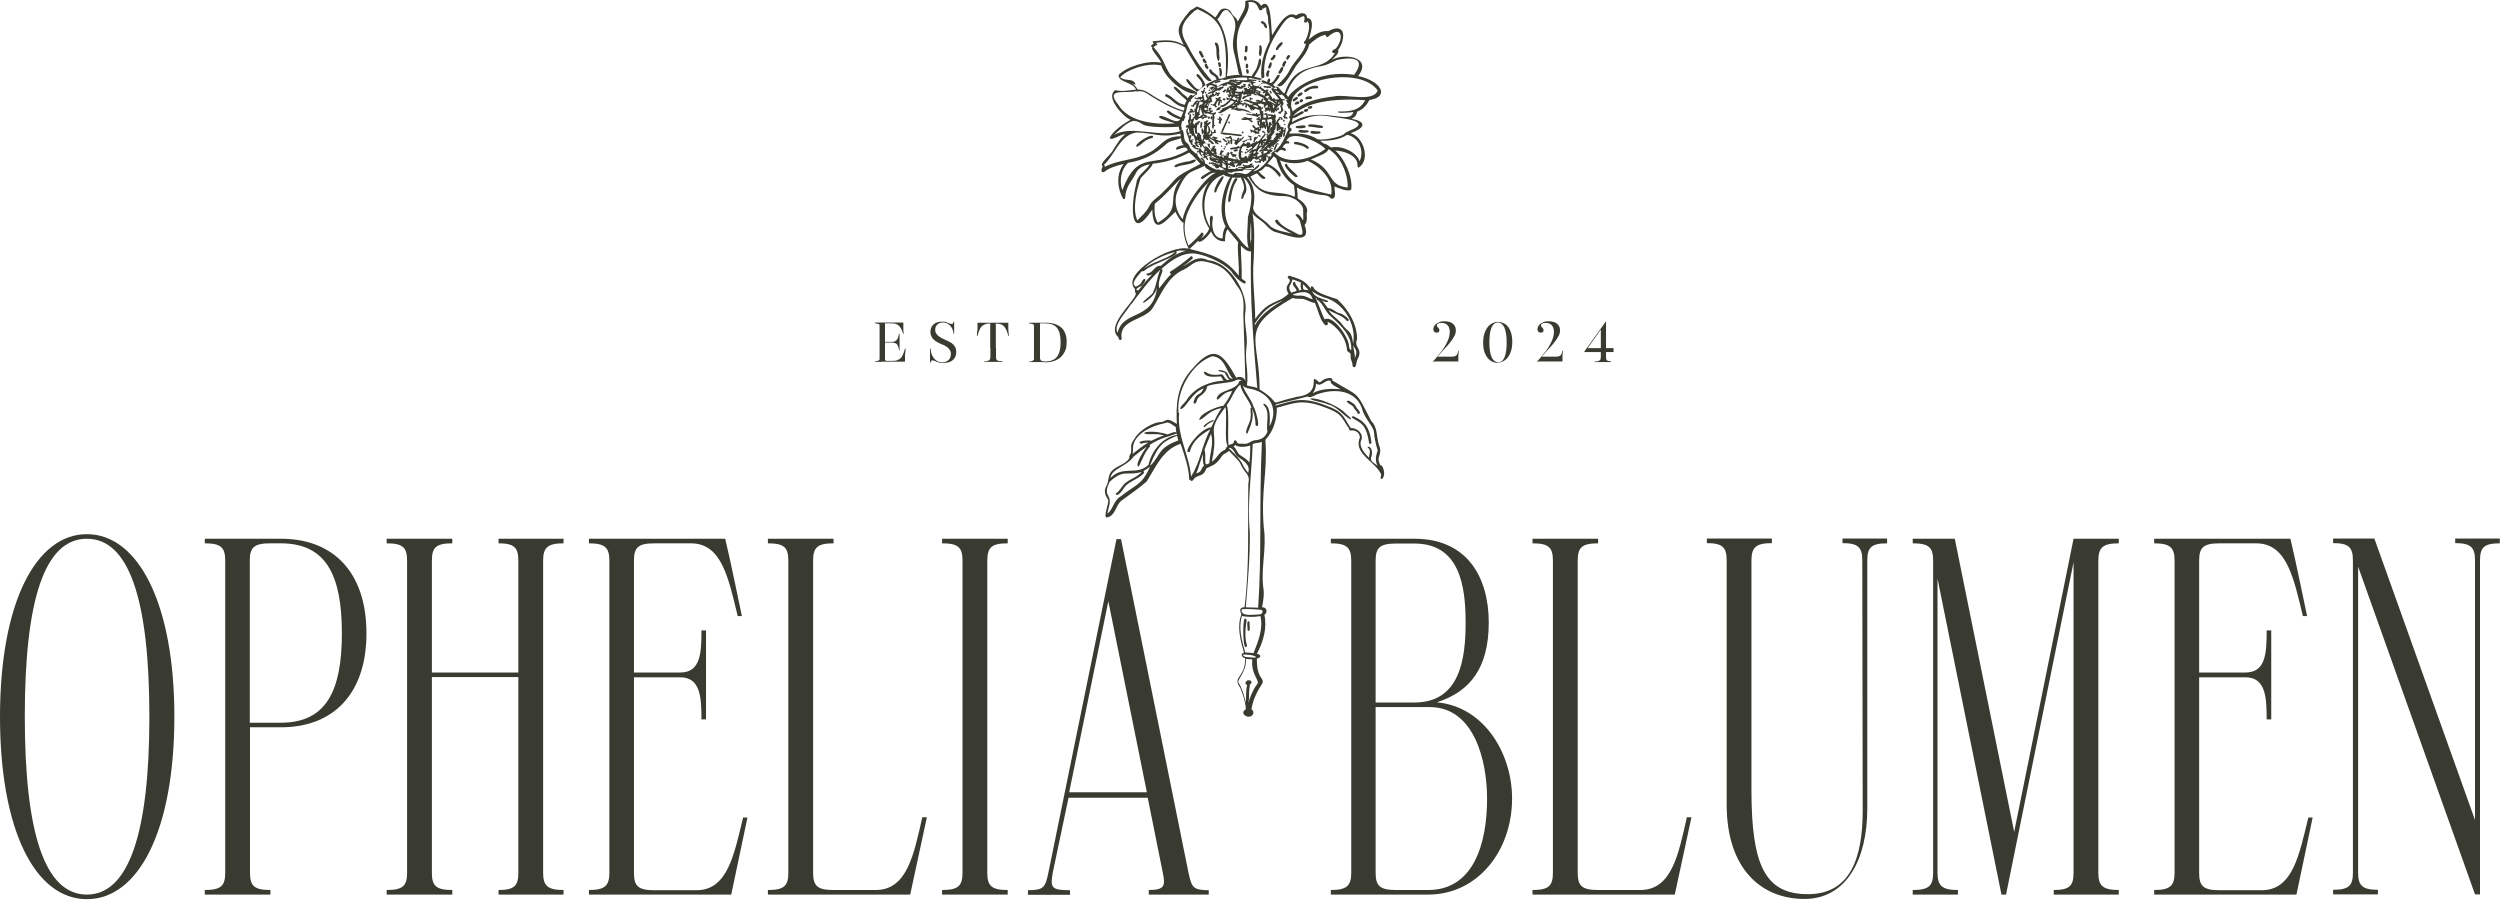 <svg viewBox="0 0 1200 438.8" version="1.1" xmlns="http://www.w3.org/2000/svg" id="Capa_1">
  
  <defs>
    <style>
      .st0 {
        fill: #393b30;
      }
    </style>
  </defs>
  <g>
    <g>
      <g>
        <path d="M83.7,344c0,54.4-17.1,87.6-42,87.6S0,398.4,0,344s17.1-87.6,41.7-87.6,42,33.2,42,87.6ZM71.7,344c0-56.3-9.8-85.4-30-85.4s-29.8,29-29.8,85.4,9.8,85.4,29.8,85.4,30-29.3,30-85.4Z" class="st0"></path>
        <path d="M175.9,304c0,29-15.9,45.1-41,45.1h-14.9v69.8c0,6.3,2,8.3,9.8,8.3v2.2h-31.5v-2.2c7.8,0,9.8-2,9.8-8.3v-149.8c0-6.3-2-8.3-9.8-8.3v-2.2h36.6c25.1,0,41,16.1,41,45.4h0ZM164.1,304c0-28-7.6-43.2-29.3-43.2h-5.1c-7.8,0-9.8,2-9.8,8.3v77.8h14.9c21.7,0,29.3-15.1,29.3-42.9h0Z" class="st0"></path>
        <path d="M260.7,418.9c0,6.3,2.2,8.3,9.8,8.3v2.2h-31.2v-2.2c7.6,0,9.5-2,9.5-8.3v-93.9h-41.5v93.9c0,6.3,2,8.3,9.8,8.3v2.2h-31.5v-2.2c7.8,0,9.8-2,9.8-8.3v-149.8c0-6.3-2-8.3-9.8-8.3v-2.2h31.5v2.2c-7.8,0-9.8,2-9.8,8.3v53.7h41.5v-53.7c0-6.3-2-8.3-9.5-8.3v-2.2h31.2v2.2c-7.6,0-9.8,2-9.8,8.3v149.8h0Z" class="st0"></path>
        <path d="M358.8,392.3s-6.1,29-7.8,37.1h-68.3v-2.2c7.6,0,9.8-2,9.8-8.3v-149.8c0-6.3-2.2-8.3-9.8-8.3v-2.2h65.4c2,8,8,37.1,8,37.1h-2c-4.4-18-7.6-34.9-22.4-34.9h-17.6c-7.8,0-9.8,2-9.8,8.3v53.7h22.2c9.8,0,10.2-9.3,10.2-20.2h2.2v42.7h-2.2c0-10.7-.5-20.2-10.2-20.2h-22.2v93.9c0,6.3,2,8.3,9.8,8.3h20.2c14.9,0,18-16.8,22.4-34.9h2.1Z" class="st0"></path>
        <path d="M444.9,392.3s-6.3,29-8,37.1h-68.3v-2.2c7.8,0,9.8-2,9.8-8.3v-149.8c0-6.3-2-8.3-9.8-8.3v-2.2h31.5v2.2c-7.8,0-9.8,2-9.8,8.3v149.8c0,6.3,2,8.3,9.8,8.3h20.2c15.1,0,18.3-16.8,22.4-34.9h2.2Z" class="st0"></path>
        <path d="M473.9,418.9c0,6.3,2,8.3,9.8,8.3v2.2h-31.5v-2.2c7.8,0,9.8-2,9.8-8.3v-149.8c0-6.3-2-8.3-9.8-8.3v-2.2h31.5v2.2c-7.8,0-9.8,2-9.8,8.3v149.8h0Z" class="st0"></path>
        <path d="M580.2,427.2v2.2h-28.8v-2.2c7.6,0,8-2,6.8-8l-7.3-36.3h-38l-7.6,36.1c-1.2,7.1-.7,8.3,8.3,8.3v2.2h-20.2v-2.2c7.8,0,8.3-1.5,9.8-8.3l32.7-160.2h2.2l32.4,160.2c1.5,6.8,2,8.3,9.8,8.3h-.1ZM550.5,380.3l-18.5-91.7-18.8,91.7h37.3Z" class="st0"></path>
      </g>
      <path d="M725.8,383.3c0,25.4-16.8,46.1-40.2,46.1h-46.8v-2.2c7.6,0,9.8-2,9.8-8.3v-149.8c0-6.3-2.2-8.3-9.8-8.3v-2.2h40.2c25.1,0,35.6,18.3,35.6,40.2s-9,33.2-24.9,38.3c23.2,2.2,36.1,25.1,36.1,46.1h0ZM660.4,337.2h18.5c21.7,0,24.6-20.5,24.6-38.3s-2.9-38-24.6-38h-8.8c-7.8,0-9.8,2-9.8,8.3v68h0ZM713.8,383.3c0-17.6-5.9-43.9-27.6-43.9h-25.9v79.5c0,6.3,2,8.3,9.8,8.3h15.4c21.7,0,28.3-22,28.3-43.9Z" class="st0"></path>
      <path d="M811.9,392.3s-6.3,29-8,37.1h-68.3v-2.2c7.8,0,9.8-2,9.8-8.3v-149.8c0-6.3-2-8.3-9.8-8.3v-2.2h31.5v2.2c-7.8,0-9.8,2-9.8,8.3v149.8c0,6.3,2,8.3,9.8,8.3h20.2c15.1,0,18.3-16.8,22.4-34.9h2.2,0Z" class="st0"></path>
      <path d="M905.8,258.6v2.2c-7.6,0-9.5,2-9.5,8.3v119c0,24.4-10,43.4-30.2,43.4s-37.3-13.9-37.3-45.4v-117.1c0-6.3-2-8.3-9.5-8.3v-2.2h31.2v2.2c-7.6,0-9.8,2-9.8,8.3v110.2c0,36.3,6.6,50,27.1,50s26.3-17.6,26.3-40.2l-.2-120c0-6.3-2-8.3-9.5-8.3v-2.2h21.5,0Z" class="st0"></path>
      <path d="M1007.2,269.1v149.8c0,6.3,2.2,8.3,9.8,8.3v2.2h-31.2v-2.2c7.6,0,9.5-2,9.5-8.3v-149l-32.4,159.5h-2.2l-30.7-151.7v141.2c0,6.3,2.2,8.3,9.8,8.3v2.2h-21.7v-2.2c7.8,0,9.8-2,9.8-8.3v-149.8c0-6.3-2-8.3-9.8-8.3v-2.2h20.2l28.5,140.7,28.5-140.7h21.7v2.2c-7.6,0-9.8,2-9.8,8.3h0Z" class="st0"></path>
      <path d="M1110.1,392.3s-6.1,29-7.8,37.1h-68.3v-2.2c7.6,0,9.8-2,9.8-8.3v-149.8c0-6.3-2.2-8.3-9.8-8.3v-2.2h65.4c2,8,8,37.1,8,37.1h-2c-4.4-18-7.6-34.9-22.4-34.9h-17.6c-7.8,0-9.8,2-9.8,8.3v53.7h22.2c9.8,0,10.2-9.3,10.2-20.2h2.2v42.7h-2.2c0-10.7-.5-20.2-10.2-20.2h-22.2v93.9c0,6.3,2,8.3,9.8,8.3h20.2c14.9,0,18-16.8,22.4-34.9h2.1Z" class="st0"></path>
      <path d="M1199.9,258.6v2.2c-7.6,0-9.5,2-9.5,8.3v160.2h-2.4l-56.1-157.3v146.8c0,6.3,2,8.3,9.5,8.3v2.2h-21.5v-2.2c7.6,0,9.5-2,9.5-8.3v-149.8c0-6.3-2-8.3-9.5-8.3v-2.2h19.8l48.3,135.1v-124.6c0-6.3-2-8.3-9.5-8.3v-2.2h21.5-.1Z" class="st0"></path>
    </g>
    <g>
      <path d="M597.5,24.5c0,.8,1.2.8,1.2,0s.6-2.4-.4-2.6c-1,0-.6,1.9-.8,2.6Z" class="st0"></path>
      <path d="M597.8,29.1c.8,0,.8-1.6.3-2-.6-.7-1.2.3-.9.8,0,.4-.2,1.1.6,1.2h0Z" class="st0"></path>
      <path d="M598.5,32.8c.8,0,.8-1.6.4-2-.6-.7-1.2.3-.9.8,0,.4-.2,1.1.6,1.2h0Z" class="st0"></path>
      <path d="M598.3,34.9c1.2,1.8,1.7-1.9.2-1.7-.8.4-.2,1.1-.2,1.7Z" class="st0"></path>
      <path d="M604.7,26.8c1.2,1,1.5-7.2-.3-4.6.5,1.4-.7,3.6.3,4.6Z" class="st0"></path>
      <path d="M605.8,11.3c1.1,0,1.1,3.2,2.4,1.9,0-1.7-1.8-3.3-2.4-3-.7,0-.9.7,0,1.2h0Z" class="st0"></path>
      <path d="M608.3,34c-.4.5-1.2,2.9.3,2.9.9-.6,0-1.3.7-2.3.4-.6-.6-1.3-1-.6Z" class="st0"></path>
      <path d="M609.4,30.3c0,.7-1.2,2.1-.4,2.6,1.4.5,2.2-4.5.4-2.6Z" class="st0"></path>
      <path d="M610.3,28.9c.9.2,1.9-1.4,2-2,0-1-1.2-.6-1.3,0-.2.7-1.8,1.3-.7,2Z" class="st0"></path>
      <path d="M615.3,20.2c-1.2.2-3,2.8-2.9,3.4.2.8,1,.5,1.3-.2-.2-.4,3.1-2.5,1.6-3.2h0Z" class="st0"></path>
      <path d="M615.7,32.2c-.7-.3-1,.6-1.4,1.3-.2.7-.9.9-.6,1.6.9,1.4,2.9-2.5,2.1-2.9h0Z" class="st0"></path>
      <path d="M617,29.2c-1,0-2.3,2.7-.9,2.9.9-.2.5-1.2,1.2-1.9.3-.3,0-.9-.3-1Z" class="st0"></path>
      <path d="M617.6,28.6c.7.4.9-.6,1.3-1,.5-.3.4-1.4-.4-1.2-.6.2-1.6,1.6-.8,2.1h0Z" class="st0"></path>
      <path d="M622.7,47.6c.7-.4,0-1.4-.6-1-.5.4-1.5.8-1.6,1.4,0,1.6,1.6,0,2.2-.4h0Z" class="st0"></path>
      <path d="M623.3,46.4c.7-.2,1.7-.8,2-1.5-.2-1.7-3.8,1-2,1.5Z" class="st0"></path>
      <path d="M632.2,41.2c-3.1-.5-8.2,2.7-5.5,3,2.2-1,1.3-1.7,5.5-1.8.8,0,.7-1.2,0-1.2Z" class="st0"></path>
      <path d="M627.1,46.5c-.8,0-.6,1.4.2,1.2,1.1-.6,2.1.4,2.5-.8-.2-1.1-2-.6-2.8-.4h0Z" class="st0"></path>
      <path d="M624.8,47.6c-.4,0-1.1.5-.9,1.2.6,1.2,2.6-1,.9-1.2Z" class="st0"></path>
      <path d="M622.9,48.7c-.8,0-2.3,1.2-.9,1.6.6-.3,1.8-.3,1.7-1.2,0-.3-.4-.5-.8-.4Z" class="st0"></path>
      <path d="M626.8,52.4c-.9,0-1.5,1.1-.3,1.3,1.6.2,2.2-2.1.3-1.3Z" class="st0"></path>
      <path d="M628.7,51c-1,0-1.4,1.2-.3,1.2,1.7.3,2.2-1.8.3-1.2Z" class="st0"></path>
      <path d="M626.7,61.1c.3-1.8-3.1-.4-4.2-.7-2.5,1.6,3.6,1.3,4.2.7Z" class="st0"></path>
      <path d="M634.7,60.4c0,0-8.8-1.9-6.4.5,1-.5,8.6,1.8,6.4-.5Z" class="st0"></path>
      <path d="M633.3,63c-1.8.4-4.8-1-4.2.8.3.7,6.8.8,4.2-.8Z" class="st0"></path>
      <path d="M627.6,62.5c-1.7.3-4.1-.7-4.4.5-.3,1.1,7.2,1,4.4-.5Z" class="st0"></path>
      <path d="M621.4,69.2c2,.3,4.3.7,5.8,2.1.3.2.6.2.9,0,1.4-1.8-9.1-4.8-6.7-2.1Z" class="st0"></path>
      <path d="M622,85c3.3.3-3.8-4-4.2-6.1,0-.3-.5-.4-.8-.2-1.3,1.1,3.6,5.6,5,6.4h0Z" class="st0"></path>
      <path d="M593.6,85.5c-2-1-6,14.5-3,11,.5-3.1.9-6.3,2.6-9.1.4-.7,1.1-1.4.4-1.9Z" class="st0"></path>
      <path d="M582.9,92.4c.3,0,.6,0,.9-.3.6-2.6,2.8-4.8,3.6-7.2-.9-2.1-5.5,6.9-4.4,7.4h0Z" class="st0"></path>
      <path d="M564.4,80.4c2.4-1.7,8.8-1,9.7-3.6-.8-.8-3,.9-4.2.7h0c-.4,0-8.6,1.7-5.5,2.8h0Z" class="st0"></path>
      <path d="M545.9,70.4c1.9-.8,2.9-2.7,5.6-3.7.6-.4,2.2-.2,2-1.2-.7-1.9-10.2,4.3-7.7,5h.1Z" class="st0"></path>
      <path d="M577.7,26.8c-.4-.6-.8-2.2-1.5-2.4-1.7,0,.2,2.2.5,3,.4.7,1.5,0,1-.6Z" class="st0"></path>
      <path d="M579,29.4c-.6-.5-.4-1.4-1.3-1.3-1.7,1,2.1,3.8,1.3,1.3Z" class="st0"></path>
      <path d="M578.7,30.6c-1.4.6,1,3.9,1.4,1.9,0-.4-.4-.6-.5-.9-.2-.4,0-1.1-.9-1Z" class="st0"></path>
      <path d="M585.3,25.2c-.2-1.4,0-4.8-1.9-4.8-.5.3-.2.9,0,1.4.6,1,.4,2.2.5,3.3,0,5.2,2.2,5.9,1.2,0h.1Z" class="st0"></path>
      <path d="M584.9,29.9c-.6.5,0,1,0,1.5,0,0,.2.6.2.7,1.5.9,1.1-2.8-.2-2.2Z" class="st0"></path>
      <path d="M585.4,36.5c1.6,1.4,1.5-5-.2-3.7,0,0-.2.4,0,.5.4,1.5,0,2.3.3,3.2Z" class="st0"></path>
      <path d="M662.8,223.6c-2.9-4.6,1.2-4.9-.9-10-1.3-3.9-.5-8.4-3.7-11.5-7.9-15.4-5.1-11.1-18.7-19.5.5-2.1-3.7-.8-4.2-.3-.7.3-1.4,1.3-2.1,1.2-6.2-5.7,2.6,5.4-10.4,6.9-17.2,3.9-5.3,4.5-18.2-3.5,0-25.4-10.3-28.9,15.9-43.9,1.9.8,4.1,0,6,.8,1.6.5,3,1.5,4.7,1.6,1.3,3,2.6,9.2,5.2,10.8,1,0,1.4-1.2.6-1.7,1.7,0,9.1,5.7,9.6,13.8,1.2,1.7,1.8.2,1.7,3.1,0,1.4,1,2.6.9,3.9,0,.3,0,.6.4.8,1.7,1,1.3-3.1,2.1-3.8,2.7-5.1-2.1-5.4-.3-9.5,0-7.3-4.2-14.4-9.6-19.2-2.9-1-9.3-2.7-11-5-.6-1.8-2.2-1.4-1.4.2-3-3.9-4.6-4.5-8.4-5.8-.8,0-2.4-1.4-2.9,0,0,.5.3.7.6.8,1.8,2.2-3,2.7-.2,7.2-5.5,5.2-9.3,2.6-16,12.1,0-9.6-1.6-19.2-.7-28.8.2-7.2.6-15-.6-22,1,1.7,2.8,2.6,4.3,3.8,2.3,1.6,3.7,4.2,6.4,5.2,5.1,1.1,18.3,7.3,14.3-3.3,1.4-1.4,1.1-3.7,1-5.5,1.3-3.4-2.8-6.3-4.3-7.3,0-1.7-.2-3.5-.4-5.2,3.5,2,7.8,3,11.8,3.6,1.7,0,3.5.3,4.6,1.7,3,.6,1.5-4.1,1.7-5.8,1.7.7,6.8,2.9,8,1.4.9-6.5-4-15.8-7.7-18.6,4,0,11.1,2.3,10.7,7.3,0,.4.2.8.5.9,5.9-3.7,2.5-14.8-3.8-16.6,6.2-2.1,8.7-5.4.3-6.9,1.5-.5,2.7-1.8,2.8-3.4,3.2-1.1,5.1-3.9,5.9-5.6,10.2-1.5,5.4-9.3-5.4-11.5,7-9-6.3-11.2-12.6-7.8,1.3-1.3,3.7-3.2,3-4.7,3.5-4.8,4.2-13.7-4.7-9.1-3.7-.3-6.9,1.9-9.4,4.1.5-2.2,3.6-10.1-.8-10.4-.2-3-3.4-2.6-5.3-1.2-4.8-2.8-9.3,6.2-11.5,9.5-.6-2.8,0-19.2-5.3-14.1-2-3.5-5.7-2.9-7.6-2.3.6,3.8-2,6.7-3.6,9.9-.4-1.9-2.1-2.5-2.9-4-.5-1.4-1.9-2.3-3.5-2.3-2.7,0-2.7,2.9-4.5,4.3-.8-1.2-10.3-7.4-8.4-4,9.9,4.4,14.7,8.8,13.5,32.8-1.2,0-2.6.9-.5,1.2,4.3-1.1,8.1-1.4,11-1.1-.6.4.2,1.2.6.6h0c0,0,0-.4,0-.5,2.3,0,5.5,1.6,6.3.6-.7-.7-2.5-.8-3.7-1.1,1.2-1.9,4.4-6.6,3-8.7-.3,0-.7,0-.7.4-1.2,5.7-1.7,4.6-3.5,8-1.5-.2-2.9-.3-4.4-.3-1.9-8.1-4.5-16.7-.9-24.6,1.6-3.6,4.8-6.8,3.7-10.7,6-.7,3.9,5.3,6.7,3.7v-.6c.7.2,1.1-.4,1.7-.7.5,1.1,0,2.5.7,3.5.7,1.4.2,3.9.7,5.1.2,1,.4,2.1.4,6.5s.2.5.4.6c-3.5,6.5-4.9,12.6-4.3,18.2.2.7,1.5,0,1.4-.6-.7-6.5,1.3-13.4,6.1-21.1,2-2.9,5.5-9.7,8.6-6.7,1.6,1.3,5.2-3.8,4.5.9-.7,1.1,1,1.4,1.3.5h.3c1.6,2,0,7.3-1.2,9.2-.9.5-.8,2,.4,1.4-1.2,5-5.5,8.2-7.8,12.6-1.4,3-3.8,5.3-6,7.4,2.6,3.2,8-8.3,9.6-10.1,2.1-2.7,5-5.9,5.7-9.4,2.3-2,4.8-4.2,7.9-4.7,0,.6.6,1.4,1.2.9,6.4-5.7,7.9.4,3.8,5.6-.5.4-1.2.6-1.7,1.1-.6.8.7,1.8,1.4.9-6.7,11-18.6,2.3-24.4,19.6-1.6-.4-2.8-3.9-4.3-3.1-.5-.4-.9-.5-1.2-1,.8-.8,5.1-5.6,2.2-4.7-1.1,1.1-2.1,4.3-4,3.8,1.2-2.3-.6-3.2-1.1-.4-2.8-1.7-3.4-.5-1.9.4-.3.3-1.2-.5-.9.4-.6.3-1.2.7-1.7,1.2-.4,0-2.4-.8-1.7.2h0c0-.5-.4-.9-.7-1.3.4.2.6-.2.3-.5.3,0,1.2,0,1.5,0-.8-.4-1.7-.8-2.6-1,1.8,0,3.4.3,2.3-.5-1.5,0-4-.7-4.4.2-1.6,0-3.3,0-4.9,0,0-.7-1.1-.6-.6,0h-.5c0-.4-.5-.5-.8-.2-.4-.3-1.9,0-1.4.7-1.1.5-2.7.7-3.6,1.3-.9,0-1.4,1-2.3,1.3,0,0-.2-.2-.3-.4.4-.4-.3-1-.6-.5-.5-.3-1.2-.5-1.7-.6,1.8-1,3.6-1.9,5.7-1.9.5-.9-1.7-.4-2.3-.4-.4-2-2.4-2.4-3.4-3.8,0-.8-1.5-1.2-1.3,0,.8,2.6,2.6,1.5,3.6,4.1-2,.7-3.7,1.8-5.6,2.7.5-1.1-4.4-7.8-4-4.3,2,2,4.5,4.8,1,6.6,0-.2-.2-.3-.4-.4-1.5,0-3.9-4.5-5.2-4.8-1.9.3,3.5,5.6,4.7,5.9,0,0-.3.2-.4.3-5.9-3.3-5.2-.9-12.3-8.2-3.3-4.8-2.7-7.3-8.1-13.3.6-.3.8-.9,1.8-1v-.2c0-.5-.5-.4-.6-.9,4.9-.6,9.7-.8,13.9,2.2,8.7,14.9,10.9,17.2,12.8,16-4.5-5.1-8.7-11.1-11.8-17.4-4.3-6.9-2.4-10.8,3.6-16.1,1.1-.6,2.4-1.1,1.5-2-.5-.2-.9.2-1.2.4-.9.7-2,1-2.8,1.9-6.3,7.6-6.3,9-2.7,16.1-4.5-3-9.7-2.3-14.9-1.8,0,.5.2.9.5,1.2-.7.3-2.2,1.2-.6,1.6-1.4.8,4.1,6.2,4.1,7.5-6-1.4-16.4,1.8-20.3,5.8-.6,3.6,6.9,3.4,8.3,7.1-3.3.3-6.6,1.1-9.8.3-.3,0-.7,0-.6.4-4,3.3,4.2,12.4,7.8,13.8-3.1,1.6-8.7,5.5-10,8.7.9,1.6,4.8-1.7,7.5-1.8-2.5,1.9-4.1,4.8-5.8,7.4-.8,2.3-7.4,6.9-5,8.1-.7.8-1.3,3.2.5,2.7,2.7-2.2,6.2-3.1,9.5-3.9-4,5.1-2.9,12.4-.2,16.9.4,0,.8-.2.9-.6.2-5.2,2.6-7.3,4.8-11.2,1.3-3.6,5-4.6,7-4.9-2.1,3.3-6.2,5.1-6.5,9.4-2.8,10.6-3,28.6,7.7,12.3.4,12.5,5.7,6.3,11.1,1,.6,1.4,2.5,5,3.9,5.3-.3,4.2.5,8.7,2.5,12.5-8.5-2.4-32.6,12.3-25.9,19.2.2.7,0,2.1.6,2.4-1.3,4.5-14.9,15.5-8.4,20.9-.2,1.2,1.4,2,1.5.5-1.4-9.1,10.9-8.6,14.8-14.4,4.2-6.7,7.1-15,14.8-18.5,4.3-1.9,5-5,10.8-3.9,8,1.7,10.8,4.7,14.8,11.4,3.7,4.3,3.5,8.9,3.2,13.8.4,10.9.7,21.9,1,32.8.2-2.3-2.6-3.3-4.4-2.3-6.3-11.3-10.4-16.6-20.7-4.7-8.2,8.6-8.2,18.2-7.8,26.9-5-3.2-4.5-1.8-7.3-.9-4-.3-11,4.3-12.8,7.6-2.8,4-1.5,3.7-1.9,7.2-.4.8-1.1,1.5-.8,2.5-2.1,3.3-6.4,3.6-8.8,6.6-1.5,2-1,4.5-2.2,6.7-1.5,2.6-.5,4.6.8,6.7.7,1-2.9,9.4-.3,8.4,3.8-.8,3.9-5.7,6.6-7.9,4.1-3.1,8.4-5.9,12.2-9.3,4.5-7,7.6-15.2,16.3-18.1,1.8,5.5,3.9,11,4.1,16.9,0,.3.3.6.6.6.2.4.9.5,1.2,0,.9-1.4,1.9-1.7,2.9-2.1,1.3-.5,2.7-.9,3.5-3.5,2.3-1.4,4.3-1.3,7-5.2,1.3-2.3,2.4-1.8,3.9-3.3,7.3,7.5,3.9,4,7.1,9.1,1.7,2.3,3,3.2,2.2,6.6-.3,19.6.6,39.9-1.8,59.3-2.7.3-2.3,1.6-1.5,3.5-2.3,5.7-.5,12.4,1.2,18.4-2,.4-.8,2.6.6,2.6,0,9.9-6.4,8.5-2.4,14.2,1.3,3.2,2.6,6.9,2.7,10.3-3.8,2.4,2.5,5.6,3.6,2,.2-.7-.2-1.6-.9-1.9.6-4.4,2.8-8.8,5.3-12.6.5-1.1-.4-2.2-1-3.1-1.6-2.7-1.7-5.8-1.7-8.7,2.1-.4,2.3-1.8,0-2.3,3.1-5.8,5-12.4,3.6-18.7,1.8-1.1,1.2-3.8-1.1-3.6.6-3.2,1.2-6.6.5-10-1-9.5,1.8-18.9.3-28.4-1.4-18.9,1.9-25.3.8-42,3.9-4.2,5.5-9.6,5.5-15.4,7.7-1.9,11.6-4.5,22.7-.3,8.9,3.2,7.9,4.6,12,10.4-.2.8.5.9,1.3.8,2.7-.2,4.6,2.5,3.5,4.4-2.1,7.2,8.4,11,10.6,16.9-1.5,4.4,3.6,1.1.2-4.6l-.3.2ZM638.7,183.4c.3,1.1,2.7,2.4,4.8,3.4-4.6-.3-9.4-.3-13.5,2,1-1.1,1.6-2.6,1.7-4.7,2.6,2,4.3-2.2,7-1.3,0,.2,0,.4,0,.6ZM658.3,219.3c.5-1.7.5-4.9-1.8-4.9,0,0-.2.3.3.7,1.4,1,.4,3.1.3,4.6-1.9-1.9-4.9-5.2-3.8-8.2,1.6-3.1-1.9-6.3-4.9-6-3.8-5.6-3.4-7.8-11.8-10.8-12.1-4.8-16.2-2.1-24.3,0v-.5c5.1-1.5,10.2-2.4,15.3-3.9,1,.8,2.7,0,4.2-.9,10.3-3.7,19.8-1.3,22.2,7.5,1,3.5,4,6.4,5.4,9.8.3,3.3.9,6.4,1.9,9.5-.9,2.5-1.4,5.1,0,7.5-1.4-1.5-3.9-1.8-3.1-4.6v.2ZM579.3,41.3c-.6.7,1,1.1.6.2.9-1.2,2.5-.4,3.5.4-1.2.4-3.1,3-.6,1.1h.7c-.9.4-2.3,1.1-3.8,1.6.3,1,1.1.3,2.3-.2-.3.4-.6.9-.3,1.2-1-.4-.5,0-1.1.5-.4-.8-1,0-.3.4,0,0-.2.2-.3.3-.3-.4-.5-.9-.4-1.4,0,0,0-.3-.3-.3-1.1,0-.3,1.9.3,2.3-.4.4-1.2.8-1.3,1.1-.3-.9-.4-1.3-.6-2.7-.5-.7-.9,0-.7.8,0,0-.2,0-.2,0h0c-.8-.5-1.8.4-2.6.5,0-.5-.7-.5-.8,0,0,.5.6.5.8.2.3.6.9.5,1.5.2,0,.2.3.4.5.5.2-.3.5-.4.6-.8,0,0,.3.3.4.2,0,.2,0,.4,0,.6-.5,0-1.1,0-1.4.5,0-.3-.5-.3-.7,0-.6-1.3-2.6,1.6-2.6,2.2,0-.4-.7-.6-.7,0s.7.7.7.2c0,.3.3.4.5.5,0-.4.3-.9.6-1.3.4.2,1.2,0,.7-.6,0-.3.5-.5.7-.7,0,0,0,0,0,.2-.5.4-1.1,2.4-1.3,3.5-.5-.5-.7.4-.2.6-.5,0-.5.6,0,.6,0,1.3.2,1-.3,2.4-.8.2-.7,1.8-1.7,1,.8-2.4-.5-4.1-.9.4h-.4c.2.4-.2,1.1.3,1.5v1c-.4-.3-.9.2-.4.4h0c-.2-.4-1.3-.2-.8.3-.7.7.6.4.9.6,0,.3.2.5.5.4.3,2.3.3,2.9,1.1,2.4.2.8.4,1.6,1,.9.7.9.6,2.2,1.1,3.2-.6,0-1,.6-.2.8,0,.5.3,1.3.8,1.3.7.8,1.9,0,.4-.5,0-.3-.3-.6-.4-.9.4.2,1.1-.8,1.2,0-.7,0-.3,1.1.2.6,0,0,0,0,.2,0-.5,1.5.8,2,.8.2,1.2,1.7.9,1.3,1.5,1.6-.4.2-.4,1.4-.7,1.6-.4-.4-.9-.5-1.4-1.6-.3-.4-.9-.2-.8.3-.3-.9-1.1-.5-1.8-.8,1.1-.3-1.1-2.2-1.1-1-1.7-.5,1.2,2.5,2.9,1.9v.8c-.3-.6-1.2,0-.9.6.3.4.8,0,.9-.3,0,1.2,1.2,2.2,2,3-.4-.8-1.1-2-1.3-2.8,0,.3.7.5.6,0,0,0,.2,0,.3,0-.2.3.3.7.6.5v.3c-.8,0-.6,1.1,0,.6,0,.2,0,.4.2.5-.2,0-.2.3,0,.4-.9.8,0,1,.5.4.6,0,.7,1.3,1.4,1.1.3-.4-.3-1-.6-1.5,1.4-1,1.5,0,3.4.6-.5.2-.5.3-1.5-.6-.5,0-.9.4-.4.7-1,1.4,4.8,2.2,4.9,3.3-1.6-.7-3.6-1.8-4.8-1.2,0,1,1.8.4,2.4,1-3.4-.5.2.8,0,.7,0,.7.9,1.5,1.4.8.7.2.8-.6,0-.8,0,0,0,0,0,0,.8.4,1.8.8,2.6,1.1v.4h0c.4.2.7.4,1.2.5-.4,0-.8,0-1,0,0-.4-.9-.5-.8,0-1.1-.2-2.3-1-2.2-.2-1.4-.5-3.6-1.3-5-2.7-.2-.3-.7-.3-1-.2.3-.4,0-.9-.4-1.1.2,0,.4,0,.5,0-.5-.6-1.3-2.4-2.3-1.7.2.7.8.6,1.4,1.7-1.2-.6-1.9-2-2.8-3,.2-.5-.3-1.4-.7-.8-1.3-1.2-2.8-2-3.3-3.9-.5-1.2-1.9-1.6-2.2-2.8-.4-1.1-.3-5.2-1.5-4.9.3-.4,0-1.4-.2-2,.4-.2.2-1,.2-1,0,0,.3-.9.5-1.3,0,.2.5.2.7,0,0-.8,1.2-2.4.3-2.5,1.1-2.2,1-5.2,2.4-6.8.4.6,1.1-.2.4-.5.5-.5,1-1.1,1.3-1.5.3,0,.6-.2.5-.5.3-.5,1.9-.6,1.3-1.3.2-.2,0-.6-.2-.6,1.8-1.1,2.9-2.6,4.8-3.6v.4ZM596.4,43.9,599.5,336.3c0-2.7,0-5,.5-7.8.9-.4,1.1-1.9-.2-1.9-1.3-.7-3,1.8-1.2,2.1-.6,2.8-.4,5.7-.6,8.5-.7-3-1.9-7-3.3-9.2-1.6-1.7,3.5-4.4,3.4-11.7.9,0,2.1.2,3,.2-.8,7.6,4.2,10.4,2.2,12.1-1.9,2.4-3,5.6-4.1,8.5v-.9h.3ZM600.8,315.6c-1.3-.3-3.9.2-4.2-1.4,1.8,0,4.9,0,6.4,1.2-.7.4-1.4.3-2.2.2h0ZM565.7,198.3c-1.2-10.9,6.6-24,16.1-27.3,6.1.3,6.6,7.2,10,10.9-3.6-.5-.4-3.7-6.6-4.3-1.3.5.9.8,2.7,1.3.7,1.1,1.1,2.6,2.3,3.4-3.2.7-1.9-3.4-5-2.5-1.7.2-4.3.4-6.5-1.3-.3-.2-.7,0-.9.3,1.1,2.8,5.8,1.9,8.3,1.9.4.7.7,1.5,1.3,2-6.6.3-13.6,3.2-17.5,8.8-.4,1.3-4.2,4-3.2,4.9,2.6-.4,5.2-7.9,11.1-10-2.1,4.4-3.2,1.2-4.9,6.5,0,.2,0,.5.2.7.9.6,1.2-.8,1.4-1.4.8-2.7,4.2-2.5,4.9-6.7,2.6-1.7,12.3-1.4,14.1-3.2.7,0,2.2-.4,2.4.6h0c0,0,0,0,0,0-.3-.3-1-.2-1.1.3-1.4,4.4-10.1,3.8-10.8,8.2.9,1.8,2.2-3.3,7.5-3.7-1.3,2.8-2.8,5.2-4.3,7.1-2.9.2-11.9,3.9-11.5,6.9,3.1-1.3,4.4-4.7,10.6-5.8-1.4,2-3.2,5.5-4.9,9.2-5.8.4-14.6,13.3-10.3,11.8,1.6-6.3,6.8-8.9,9.9-10.9-4.5,8.5-4.6,15.5-9.3,22.7-.9-10.5-6.9-19.8-5.7-30.5h-.2ZM571.6,48.8h0ZM575.8,48.8c0,0,.3,0,.8,0,0,.4.7.4.9.2,0,.4-.4.9-.7,1.3-.3-.8-2.4,1.4-1.1,1.4-.2.3-.3.6,0,.7-.8.3,0,1.7-1.2,1.4,0-1.8,1.2-3.5,1.2-5,0,0,0,0,.2,0h0ZM579.2,68.8c0,.2.3.4.5.5,0,1.3,1.2,1.9,1.9,2.7-1.4-.4.2,1.5.6.6.4.2.3.6.5.8-1.5.7-2.6-4.1-4.6-2.9-1.3-1.4-.3-1.8,1.2-1.8h-.1ZM604.6,61.4c0,.4.5.4.8.3.2-.3,0-1,.4-.9-.7,1,.7,1.1.8,0,.2.4.6,1.1.8,1l.2.3c0-.4.3-.8,0-1.3.2,0,.3-.2.4-.3-.4-.4-.7-.7-.9-1.3.3,0,.5-.4,0-.5,0-.7-1.7-.3-1,.4-.6-.5-.3-.8-.3-1.6.5,0,1,0,1.5,0,0,1.3.8,3.3.9,4.7-.2.2-.3.7,0,.8,0,.8.4,1.6.9.8.6,0,.7-.7.9-1.4.3,1.1-1,2-1.6,2.9-.4,0-.7.5-.3.6,0,.2,0,.4.2.4-.2.3-.4.5-.6.8,0-1.5-1.5.4-2,0,.4-.9,1.5-1.5,1.6-2.3,1-.5-.9-1.2-.4-.2-1.4.9-1.7,2.7-3.4,3.5,0-.5-1-.4-.6,0-1,.3-2,.8-2.9,1.3v-.4c.6-.4-.6-.8-.9-.6-.9-.4-1,.7,0,.7,0,0,0,0-.2,0-.4-.4-.9,0-1.3,0-.2-.2-.3-.6-.5-.7.7-.8,1.9-1.3,2.9-1.5-.3.7.7.7.9,0,0-.3-.3-.5-.6-.4v-.2c1.3-.9,2-2.2,3-2.2.7.4,2,0,.8-.7.9-.7,1.9-1.6.6-1.6l-.3.3c0-.5,0-.8-.4-.8.2,0,.3,0,.4-.2h0ZM612.8,59.3c0,1.2,0,2.3,0,3.4.9.9.9-.6,1-1.2,0,0,.2,0,.3,0-1.1.9.3,1.3.8.3,0,.7-.3.9-.4,1.4-.8-1.1-1.3.6,0,0,0,.5-.6.5-.9.9,0-.5-.7-.5-.8,0-.7-.4-.9,1,0,.7,0,0,0,.2.2.2h0c-.4-.2-.8,0-.7.6,0,0-.6.6-.7.8-.5,0,0,.8-.6.9-.4-.4-1,0-1.4,0,.4-.5,1.2-1.3.5-1.6.6-1,2.7-2.8,1.2-3.1h0c.6,0,.9-.4.9-.9h0c.3-1,0-1.8.9-2.6h-.3ZM572.4,124c.4-.3-.3-1.3-.7-1-3.1,2.7-6.5,5.2-10,7.4-.4.3,0,1,.5,1.1-2.1,2-3.9,4.5-5.8,6.9-1-5,2.9-8.5,1.1-9.3,4.3-3.9,10-8,15.9-7.4,6.9.8,16.7,6.2,18.3,9.6,1.4,1.7,2.7,3.3,5.3,4.7.5.3,1.1-.2,1-.7-.4-.7-1.4-.9-2-1.6.2-5.3-.4-10.5-.4-15.8,1.1,1.2,2.9,2.9,4.9,2.8-.6,21.8,1.1,43.8,3,65.6-1.6-.8-3.4-.7-5-1.3,1-6-1.1-12.1-.2-18.2.8-5.5-1.2-11-.6-16.5,1.8-9.4-7.3-24.6-17.9-25.4-5.1-2.6-8.3,1-12.2,3.1,1.7-1.2,3.3-2.5,4.9-3.9h0ZM542.9,146.2c4.4-5.9,8.8-11.9,14.1-16.8-1.7,3.5-1.7,7.1-3.5,10.8-.2,1.4-6.1,4.8-4.5,5.2,2.8-1.8,5.7-4.2,6.4-7.5-1.8,16.2-16.3,10.6-19,21.9-2.2-3.9,4.2-9.9,6.4-13.7h0ZM545,40.4c-1-3.1-4.9-1.2-7.3-3.3,2.5-3.2,12.3-7.3,19.7-5.7,1.7,5.8,11.1,14.2,16.6,13.5-.4.5-.9.8-1.5,1.1-.8-1.2-1.6,0-2.4,1.2-.7-1.4-2.4-1.7-3.1-3-.4-.5-3.6-3.9-3.6-2,1.4,1.9,4.3,4.2,6.2,6-.4.8-.8,1.6-.9,2.1-4.3-.7-5.1-3.6-8.7-5.1-.7-.2-1.1,1-.3,1.2,3.2,1.4,4.2,4.3,8.8,5.1,0,.6,0,1.1-.3,1.6-5.1-1.4-9.7-4.2-14.2-6.8-2.4-1.5-4.8-3.5-7.9-3.3-.6-1.1-1.6-2.1-2.5-2.9.6.3,1.4.7,1.5.4h0ZM544.5,58.1c1.2,0,2.4.5,4,1.6,2.3,1.6,13.3,1.5,17.3,1.1.2.7,0,2,1.1,2-10,3.7-23.7-3.1-32.2,2,2.7-2.3,6.4-6.5,9.7-6.8h.1ZM545.6,63.6c7.9,0,11.3,2.9,21,.5,0,.4.2.8.2,1.3-8.5,0-8.9,4.7-15.3,7.9-6.6,3.7-14.5,3.2-21.2,6.8,0-.4,0-.7-.4-1,5.4-4.9,7.6-14.3,15.6-15.5h.1ZM541.3,78.2c7.6-1.3,13.1-4,18.9-9.4,2-1.5,4.5-1.5,6.7-2.5,0,1.2.4,2.5,1.3,3.4-1,0-4.7.7-3.4,2.2,2.1-.5,4.7-2.3,5.3.2-16.6,9.5-23.7-1-31.4,19.2-1.6-4.8-.5-9.9,2.7-13.1h0ZM570.8,73.2c2.1,1.6,3.6,3.6,5.4,5.5-14.5,7.4-9.7,5.6-17.5,13-3,3.4-5.7,4.1-7.3,7.7-1.3,2.5-3.6,4.4-5.5,6.4-2.5-5.8-.3-14.5,1.6-20.3,1.5-1.7,6-5.8,5.7-6.9,6.5-.7,12.4-2.5,17.7-5.4h-.1ZM554.3,97.8c5.5-4.3,8.4-8.4,12.7-12.2-8,10.2,1.2,13.8-11.2,21.3-1.4-2.1-1.9-5.2-1.5-9.1ZM565.1,92c4.7-10.7,6.1-8.8,13.3-12.5-.3.9.8,1.5,2.8,2.6-1.2.7-7.1,3.7-3.9,3.8,2.2-1.4,4.6-3.7,6.2-2.8-2.7,0-14.3,13.2-15.8,22.2-3.3-3.8-4.3-9-2.6-13.3ZM581.7,72.6h0ZM585.3,78.3c0,0,.2.2.4.4-.5,0-.9-.3-1.3-.5.6,0,.9,0,1,0h-.1ZM579.1,75c-.2,0-.3-.4-.5-.3v-.7c1,1.5,1.8,0,0-.2.7,0,1.4,0,1.8.6-.3,0-.8.5-1.3.5h0ZM579.5,73.1h-.9c0-.3,0-.6.3-.8.2.2.4.5.6.8h0ZM583,73.9v-.2c0,.3.9.6,1,0l1.8.6c0,.4.6.7.9.3.3,0,.7,0,.7-.3.9,0,1.4,0,1.8-.2,0,.4-.2.6-.3,1.2h0c.6-.9-.6-1.1-.9-.3-.2-.9-1.5-.2-.4.2-.3.2,0,.5-.4.6-.5-1.1-.9-.9-2-.7,0-.3-.7-.4-1.1-.3.3-.7-.8-1-1.2-.5,0,0-.2-.2-.3-.2.2,0,.4-.2.5-.4h0ZM590.9,74.2c0,.3.5.5.8.5-1,.4.4.9.9.4.4.5,1,1,1.5,1.4-.6,0-1.3-.2-1.8,0-.5-.7-1.7-.3-2.7-.8.2-1.5.2-1.9,1.3-2.1,0,.2-.2.3,0,.5ZM587.2,77.7s-.2-.2-.4-.2c0-.2,0-.4,0-.5.5.3.9.6,1.1,1.1-.2,0-.4,0-.5,0v-.3h0ZM588.2,77h0s0-.2.2-.3c.2,0,.4.3.3.6,0,0-.3,0-.4-.2h0ZM592,77.6v-.2h.2c.3.4.9,0,1.3.2-.3,0-.8,0-1.5.3,0,0,0-.2,0-.3h0ZM581.4,74.8c.7-.6,1.3.9,2,.6,0,.8,1.5.6,2,1.1-1.3-.4-3.2-.7-4.1-1.7h0ZM590.4,78.1c0,.2,0,.3.2.3h-1.3c0-.5,0-.9,0-1.3.4,0,1.1.2,1.6.2,0,.3.3.6.6.6-.3.2-1.2-.4-1.2,0h0ZM586.9,79.5c.4-.4-.6-.7-.4-1.2.3,0,.8.2,1.2.3,0,.2,0,.5.4.5.5.4.3,1.1.3,1.6-.6-.2-1.8-.2-1.9-1.2.2,0,.4,0,.4,0ZM642.5,53.4c-1.6,1.2,4.5.7,7.1.4-1.6,6.6-15.8-3.6-29.5,4.9.2-.6.3-1.4.4-2.2.4.9,4.5-2,5-2.1.7-.3,0-1.4-.6-1,0,0-4.2,2.2-4.4,2.4,5.8-6.9,20-8.8,34.8-7.7-2.7,5.1-7.4,5.5-12.8,5.4h0ZM625.6,101.7c-.3,1.4.3,2.8-.2,4.1-.5-1.2-2.2-3.8-3.6-2.8.5,1.3,2.1,1.7,2.5,4.3.4,2.2,2.4,6.6-1.3,5.1-3.1-1.9-7.4-3.3-9.3-6.2-.2-.4-.4-.8-1.1-.8-2.8,1.3,6.4,6.2,7.8,6.9-1.4-.7-9-1.4-11.2-4.3-2.2-2.6-7.5-4.9-7.7-8.3.8-3.5,1.5-10-3-14.7.2,0,.4,0,.7-.2,3.3,5.6,6.2,8.1,12.3,9,4.6.8,5.7-.6,10.4,2,1.7,1.2,4.3,3.5,3.5,5.9h.2ZM613.3,73c.9-1,1.8-1.5,3.1-.6,1.4.3,1.1-1.5-.9-1.6,1-1.3,1.3-2.2,3.1-1.9.7-.8,0-1.2-1.1-1.2,2-5.9,15.7.4,18.7,3.8-6.8,5-18.4,8.1-24.5,1.7.2-.2.5-.3.7-.4.2.3.5.6.9.3h0ZM627.6,77.2c3.5,1.3,12.9,7.7,11.4,16.2-11.1-2.7-20.4-3.5-24.6-16.4,4.2,1.7,9.4,1.8,13.2.2h0ZM631.3,75.6c2.6-1,5.7-2.1,6.4-4,5.7,3.3,9.4,11.8,9.2,18.4-10.3-1-6-8.5-17.7-13.5.6-.3,1.3-.5,2.1-.8h0ZM635.4,68.9c-.6-.5-1.2-.9-1.8-1.3,4.4,0,9.3-.4,13-2.9,6,1.3,8.3,8,6,12.7-1.5-4.6-8.8-7.7-13.7-6.6-1.1-.7-2.3-1.9-3.6-1.9h0ZM640.1,46.3c-7.3,1-13.5,2.1-19.6,7.2-6.6-14.1,31.3-23.2,40.8-10.1-2.1,6-15.9,1.5-21.1,2.9h-.1ZM607.1,80c2.1-.6,4.7,1.8,7,4.9,2.8-1-4.4-6.3-5.8-6.2,1.1-1.2,2.2-2.5,3.1-3.7.4.4.8.7,1.2,1,1.2,5.1,4,10,8.5,12.9.2,1.8.6,3.7.4,5.6-8.7-4.1-15.6,1.2-21.3-9.8,1.1-.4,2.1-1.2,3.2-1.5.9,1.2,3.5,4.1,4,2-1.1-.8-2.5-1.8-3.3-3.1,1.1.2,2.2-1,3.1-2h-.1ZM600.4,115.3v1.8c-.4-2.1-.4-4.5,0-10.4.3,2.8.2,5.8.2,8.6h-.1ZM580.9,109c-5-7.8-3.6-22.2,6.6-25.2.5.8,1.6.9,3,1.2-3.7,6-6,17-2.2,23.7-1.1,1.7-1.5,3.7-1.4,5.7-4.7.4-5.6-6.4-4.7-9.6,0-.5,0-.6-.3-1.1-1.7-1.1-1.1,3.7-1,5.3h0ZM593.7,83.8c.5-.2,1.1,0,1.7,0h-1.7ZM569.4,103.8c2.1-6,5.9-11.7,11-16.6-4.9,6.5-3.9,16.8,0,22.4-.5,2-2.4,3.7-4,5,.5-.9,2.3-2.3.5-3.1-1.9,2.3-4.1,4.4-6.4,6.4-2.1-4.7-2.5-9.9-1-14.2h0ZM599,104.4c0,4.9-1,9.9.3,14.7-2.7-1.5-4.4-4.8-6.5-7-7.3-6-5.1-18.6-1.3-26.9,1.7.2,3.4.2,4.1,0,3.2,6.7.6,5.5.2,10.1,1.2.8,1-1.4,1.6-1.9.8-1.2,1.7-2.6-.6-8.3,3,2.6,5.7,7.3,2.2,19.1h0ZM647.9,62.7c-.8.3-1.9.8-2.4,1.3-.9,1.6-9.7,3.4-12.9,2.9-4.6-2.8-8.7-3-13.8-2.8.2-.7.4-1,.9-1.2.7-.6,0-1.6-.7-1.7,0,0,0-.4.4-1.2,12-5.9,14-4.8,22.3-3.6,5.1.6,16.7,2.3,6.1,6.3h.1ZM650,35.9c-17-2.6-29.5,6.8-31.7,10.7-.2-.5-.6-.9-.9-1.2,3.2-8.7,7.6-12.2,17-13.7,2.6-.5,4.9-1.8,7.3-2.9,5-1.1,15.1-2.2,8.3,7.1h0ZM595.5,83.1c0,0-3.4-.5-3.4.6-1.5,0-2.1-.2-3-.9.8-.3,2.2.6,2.7-.3,1.6-.2,3.2-.5,4.8-.4,0-.2,0-.5,0-.6h.2c2.8,0,3.9,0,4.3,0-2.6,2.4-2.8,2.4-5.5,1.6h0ZM595.6,77.3c.2,0,.4,0,.6.2-.2,0-.3,0-.5,0v-.3h0ZM592.9,44.7c.5,0,.8.2,1.7.3v.3c-.6,0-.9.2-1.9,0,0-.2.2-.5.2-.7ZM594,49.1c-.3.5-1.2.5-1.4.7.5-.4.7-1.1,1.4-.7ZM594,48.1c.2-.7-.8-.6-1,0-.5-.2-1-.4-1.6-.6.6-1.4,1.2-1,2.4-1.1v-.2c.2,0,.6.2.9-.2,0,.2,0,.4,0,.6-2.2-.6-2.9.6-.2.8,0,.4-.2.7-.3,1.1-.2,0-.3,0-.4,0,0,0,0-.2.2-.3h0ZM590.8,44.6c-.2-.2.3-.7-.2-.9.4,0,.6-.3,1-.2,0,0,0,0-.2.2-.4-.2-.6.3-.3.6-.4.4.2.8.6.9,0,.4-.5,0-.8.2,0-.2,0-.5-.2-.8h.1ZM595.9,45.7c.4,0,.3-.5,0-.6.4,0,1.1-.2,1.4,0-1.4-.3.3,1.4.2.2.2,0,.6,0,1.2,0,0,0-.2.3,0,.4-.3,0-.8.3-1.1.5-.5-.7-2,1.4-1,1.4s.7-1,1.3-.7c1.3-1.2,2.8-.2,2.8-1.8.3,0,.6,0,.8-.2.2.7,1.1.7,1.6,1,.6-.8-.8-1-1.2-1.2h0c.3.3.7,0,.7-.3.2,0,.3.2.5.4.3,1.5,3.1,1.4,3.6,2.7-.4.3-.3.4.7.8v.8c-.5-.2-1-.4-1.6-.4.5-.5.9-1.4,0-1.5,0,.4-.5.8-.6,1.2-.3-.3-2.2-.8-2.2-.2-.8.3.3.8.6.5h.5c-2.7,1.5-5.6-2.2-7.1-.5,0,.5.7.3,1.1.4.5.5,1.2,0,1.7.6,0,.3.4.5.7.3.6.3.6.2,1.1.3,0,0,0,0-.2.2-.3,0-.4.3-.7.4,0-.2-.5-.3-.7,0-.9-.8-1.2-.7-2.1-.8.3-.6-1-.8-.7,0-3,0-1.3-1.7-1.2-3.5h.2l-.2-.2ZM601.3,42.7s0,0,.2,0c-.4.2-.9.5-1.3.7,0-.8.6-.2,1.1-.6h0ZM608.3,45.9c.2,0,.3,0,.5,0,.3.4.3.7.7,1-.2,0-.5-.2-.7-.2-.7.6.7,1,1.2,1.4-.6.4,0,.8.5.3.5.4,1.2.9,1.9,1.5,0,0,0,0-.2.2-1-.7-3-1.6-3.8-1.9,1.2-.6-.5-1.1-1.1-1.7,0,0,.5-.4,1-.5h0ZM612,48.3c.8.4.7-.2,1,1-.2-.3-1.4-1-1-1ZM605.6,60.2v-.5c0,.2.2.3.4.5h-.4ZM608.4,52.8s-.3-.9-.4-.9c-.2-.4-1-.2-.8.3l.3.8c-.5,0-1.1.2-1.9.4-.2-.6.2-1.1-.2-1.6h0c0,.6,1,.5.9,0,0-.4-.7-.5-.9,0,0-.5-.3-1-.8-.8-.3-.3-.8-.8-.9-1.3.3,0,.8.5,1.1,0,.8,0,1.5.3,2,.7-.7,1.2.4,2,.7.4.2,0,.5-.2.7-.2-.6-.3-.3,0,.4-.3-.2.4,0,1,0,1.4,0-.2-.4-.2-.5,0-.2-.2-.6,0-.9,0,.3.4,1.2,1,1,1.7h0l.3-.5ZM609.5,52.2c-.3-.2-.2-.5-.3-.8.4.2.3.4.3.8ZM611.5,51.8s-.2.2-.4.3c0-.4,0-.8-.3-1.2.9.3,0-.9-.4-1.1h0c1,.4,1.9,1.2.9,2h.2ZM601.8,50.5s0-.2-.3-.2h0c.6,0,2.4.7,2.3.9-.3,0,0,.5,0,.6-.5-.2-1.2-.5-2.4-1,0,0,.3,0,.2-.3h.1ZM604.4,44.3h-.2v.2c-.5-.5-1.5-.3-1.6-.9,1.1.4,1.7.6,2,.7h-.2ZM598.8,45.5h0ZM599.2,45.5v-.2h.6v.2h-.6ZM601.7,43.7h-.4c0,0,.3-.2.5-.3,0,0,0,.2,0,.4h0ZM595.7,74v-.9c1,.7,1.2-.9,0-.5,0-1,.4-2.2,1.4-2.5.3.3.8,0,1.2,0,0,.2,0,.3.2.4,0,0-.2,0-.2,0-.2,1.5,2.2-.3,2.6-.3-.2.2,0,.4.2.6-.9.8-2.4,1.3-2.8,2.5.8,0,1.2-.7,1.7-1.1,2.1-.6,2.8-3,4.3-3.6-.4.9-.9,1.9-1.3,2.9-.2-.2-.9.2-1.4.4-.2-.4-.8-.3-.7.2-.4,0-.6,0-.8.5-1.1,1,.3,1.6.8.3v.5c-.3,0-.7.3-.7.6-.7-.2-1.5.7-.3.8v.2c-1-.3-1.3.2-.5.5-.4,0-.5.3-.9.3.8-.9-1.2-1.3-1.2-.3-1.4.4-1.7.2-1.5-1.6h0ZM609.3,62.7h0c0-.9.7-1.8.7-2.8.4.4,1.2.6.4,1.1-.7,0-.7.6-1,1.6h0ZM611.5,68.2c0,.2-.3.4-.5.7h0c.2-.3.4-.5.6-.6h0ZM605.9,71.9c-1.7-.6-2.1,1.8-.2.6v.6c-.8-.4-.6.9,0,.6v.6c-.4,0-1.5.7-2,1-.2-.3-.3-.7-.3-1.1.8,0,1.1-1.2,0-1.1.4-1.2,1.3-2.6,2.7-2.6-.5.3-1.4,1.4-.2,1.2.3-.4,1.7-.9,1.1-1.5.4-.4,1.1-.4,1.2-1,0,0,.2.2.2.3-.5.3-1.4,1.9-2.6,2.4h0ZM605.1,68.8c0,0,0,.2.3.3-.6.3,0,1,.4.4.9.6.9-.7,0-.7h0c.4,0,.8,0,1.1,0-.3.4-.3.6,0,.8-.4,0-2,.3-2.6.6.2-.5.5-1,.7-1.5h0ZM601.6,73.6h0c0-.8.4-.9,1.2-1.2,0,.7-.2,1.1-.9,1.4,0,0-.2-.2-.3-.2ZM601.5,75.3h-.2c.3-.3,1-.4,1.4-.5v.3c-.6.2-.7.3-1.3.2h0ZM609.1,68.5h0v-.2h.8q-.4.3-.7.3h0ZM605.4,75.4v1.1c-.3,0-.7,0-1.2-.6.2,0,1-.5,1.1-.5h.1ZM608.4,72.8c-.3.6-1.3.6-1.9,1.1v-1.6c.5.3,1.3.2,1.7,0,0,0,0,.3.2.4h0ZM610.3,57.3c0,.2.3.3.5.4-.5.4-.7,1.9.3,1.8v.3c0,0-.2,0-.3,0,0-.2-.5-.3-.7-.5,0-.3-.2-.9-.7-.8-.7.4,0,1.7-.5,2.4,0-1.6-.6-2.4-.7-3.5.4,0,1.4-.2,2.2-.4v.3h0ZM607.4,68.3c-.4,0-.8,0-1.3-.2l.2-.2c.4.5,1.2-.4,1.7-.6-.2.4-.4.7-.6,1h0ZM606.1,76.7h0c0-.5.2-1.4-.4-1.5,0,0,.2,0,.3,0,.2.5.2,1.2,0,1.7h0ZM613.7,49.9h0c0,0-.3-.2-.4-.4.4,0,.5-.3.4-.6.2.2.6.4.8.6-.3,0-.6,0-.8.3h0ZM603.8,42.2c.6.3,1.1.6,1.7.9-.4.2.6,1,.6.4,0,0,.3.2.4.3v.2c-.7.2-.4.8,0,.8s1-.6,1.1-.3c-.4.4-.9,1.3-.5,1.7-1-1-1.8-.7-2.6-1.5.2,0,.4,0,.6-.2,0,0,0-.2-.2-.3q.2,0,.3,0c0-.4,0-.2-2.3-1.1.2-.5.4-.8.9-.8ZM592.4,50c-.2.5.4.7.7.4-.4.6-1.2.2-1.8.5.4-.3.7-.6,1.1-.9ZM593.3,51.3c0,.2.2.4.2.5-.3,0-.7,0-.6.3h-.9c.5-.2.9-.5,1.3-.8ZM602.5,62.6h0c.5,0,1.1,0,1.3-.5,0,.3-.3.7,0,1l-.2.2c-.4-.2-.9-.4-1.3-.7,0,0,.2,0,.3,0h0ZM571.8,58.1c-.2.6-.3,1.2-.4,2h0v-2.3c0,0,.2.2.3.3h.1ZM574.6,65.5v.2c-1.4-.7-1.6-2.7-1.7-4.2.3,0,.4,0,.6,0,0,.9-.2,3.4,1.4,2.7-.2.4-.5.9-.3,1.1h0ZM575.2,67.5c0,0,.2.3.2.5-1.2,0-1-.2-1-.8.3.2.6.3.8.4h0ZM579.8,63.1c0,.2,0,.2-.3.2v1.1c-.4-1.2-.4-3.1.3-4.1.2,1,.3,2,.3,3,0,0-.2,0-.3-.2ZM580.6,64c.2,0,.3-.6.2-1.6.7,1.2,1,1.9-.6,2.3v-.7c.2,0,.3,0,.4,0h0ZM580.5,65.4c.2,0,.3,0,.5-.2v.3c0,0-.5,0-.5,0ZM580.3,47.9c0-.2.3-.4.3-.6,0,.3,0,.6-.2,1.1,0,0-.2,0-.3,0,0,0,.2-.3.2-.4ZM579.1,49.4c-.4.5-.8,1.1-1,1.5,0-.5.4-1.5,1-1.5ZM579.7,51c0-.2-.3-.4-.5-.3.7-.8.8-1.3,1-1.7,0,.6-.3,1.2-.5,1.9h0ZM578.1,51.8c.3,0,.7,0,1.4.2,0,.3-.4.4-.3.9-.3,0-.6-.3-.9,0,0-.3-.2-.6-.2-.9h0ZM584.7,77.1c0,0,0,.2,0,.4-.7,0-1-.4-1.3-.8.4.2.8.3,1.2.4ZM545.6,43.9c1.7,0,2.8-.8,6.5,2,5.4,3.3,10.4,6.2,15.9,7.8-.4.9-.7,1.8-1.1,2.7-1.8-1-2.9-1-5.9-3.3-.2,0-.4,0-.6,0-1.7.8,4.5,4.1,6.1,4.1-1.4,2.9-6.6-1.5-9.4-1.6-3.6,1,6.9,3.4,7,3.6-9,.8-22.4-.5-27.3-8.9-6.8-8.4,3.7-5.2,8.7-6.6v.2ZM564,121.1c-4.9,3.9-10,4.1-15,7.9,3.9-4.1,10.8-7.2,15-8h0ZM548.1,130.2c1.4.2,1.9-1.2,3.8-2,3-2,15.1-5.8,12.6-7.4,1.4-.9,3.2-.4,4.8-.4-4.6,1-8.6,4-12.1,7.2-3.1-.4-3.6,3.6-6.7,3.7-.2,0-.3.2-.2.4.4,1.2,2.1.2,2.8,0-2.3,2.3-4.5,4.9-6.7,7.7-.2-.2-.5-.2-.8,0-.5-1.5,1.9-1.5,2.7-2.5.2-.2,2.4-2.9,1-3.1-1.8,1-.5,2.3-4.1,3.8-2.6-1.3.3-4.5,2.9-7.5v.3-.2ZM606.8,193.8c-.5-.2-.4.7-.2.7,3.3,3.1.9,9.2,1.8,12.7-1.3,3.2-3.4,3.9-6.5,4.2-1.7.4-3.1,2-4.9,1.6-1.4-.2-2.9.5-3.4-1,0-.7-1.1-.9-1.3-.2,0,1.5-1.8,1.5-2.6,1.8-.6-4.3.5-16.9-.9-19.1,2.4-2.9,3.5-7.2,6.5-9.9.8,4.2,4.2,7.2,5.5,11.2-1.2-.8,0,2.7-.6,4.7.4,1.8-3.5,7.2-1.5,7.7,1.8-4,3.4-8.2,2.2-12.1,1.4,2.6,1.7,5.8,1.8,8.1,2.9,2.2-.2-8-1-9-1.1-3.7-4.1-6.6-5.2-10.2,1,1.3,3,1.5,4.6,1.8,8.9,2.4,12.6,9.8,8.3,17.8.2-3.6.6-9.5-2.6-10.8h0ZM599.9,255.3c-1.3-14.2.9-28.1,1.4-42.2,1.3-.6,3-.4,4.4-1-1.4,30.8,0,54.2-1.8,79.6-1.7,0-4.1-.2-5.9-.2.9-11.9,2.1-24,1.9-36.1h0ZM593,213.6c1.3,1.3,5.3,1,7.1.2,0,2.4,0,5-.4,8.3-1.1-1.7-2.9-2.6-4.5-3.7-1.4-1-1.7-3-3.1-4.1.3-.2.6-.4.8-.7h.1ZM590.2,214.9c2.2.5,2.3,3,3.9,4.3,2.7,1.9,6.3,3.9,5,7.8-4.2-5.3-1.2-4.2-9.2-11.8,0,0,.2-.2.3-.2h0ZM580.5,222.3c-3.2,2.2-1.3-2.1-2.3-6.6.9-2.4,1.9-4.8,3.1-7.5,1.4,4.9-.6,9.3-.8,14.1ZM576.2,221.6c.4-1.2.8-2.5,1.2-3.7,0,1.7-.2,4.6.6,5.5-1.9,1.6-.7,3-3.8,3.8.8-1.8,1.4-3.7,1.9-5.5h0ZM582.4,217.4c2.1-11.6-3.5-9.8,5.8-22,1,3.9-.7,16.5,1.1,18.6-.6.5-.7,1.1-1.3,1.9-2.9,1-3.9,4.1-6.2,5.7,0-1.4.4-2.8.7-4.1h0ZM604.6,294.9c-2.2,0-9.4,1.4-8.6-2.4,1.9-.4,7.6,0,9.1.2,1.6,0,1,2.2-.5,2.2h0ZM650.3,167.1c.6,1,1.3,1.9,0,4.9.3-1.6-.8-4.7-.8-6.7,0,.8.5,1.3.8,1.8ZM632,143.7c3.5,2.1,4.1,6.3,7.2,8.5,4.6,4.2,9.9,9.2,9.4,15.8-1.1-.3-.9-1.2-1.1-2.1,0-3.6-7.4-14.9-11.7-12.6-1.7-3.4-2.7-7.1-4.4-10.4.2,0,.4.2.6.3-.2,0-.2.4,0,.5ZM602.3,155.3c5.5-8.3,9-9,13.8-11.2-5.4,3.1-10.6,6.5-13.8,12.1v-.9h0ZM630.1,143.3c0,0,0,.3,0,.4-1.8-.5-3.4-1.7-5.4-1.8-1.4,0-3,.2-4.3-.5,3.5-1.3,8.3-2.4,9.5,1.9h.1ZM626.1,139.1c-.9-.2-.7-2-.7-2.7,1,.8,2,2,2.8,3-.6-.2-1.3-.3-2.1-.3ZM624.6,139.2c-.4,0-.7,0-1.1.2,0-1.5-1.7-2.4-1.8-3.7,0-.5-.6-.4-.9-.2-1,1.5,1.7,2.8,1.5,4.2-.9.2-1.7.5-2.5.8-2.2-3.2,0-3.4.6-6.4,1.4.5,2.8.9,4.1,1.6-.4,1.1-.2,2.5.2,3.5h0ZM635.3,142.7c9.4,2.2,15.9,12.7,14.2,22.3-.8-6.6-2.1-5.2-4.8-8.7-1.8-2.9-5.4-4.5-7-7.5,2.7,1.7,7.1,2.8,8.7,5.2,3.3.5-2-3.6-3.2-3.6-2.1-.3-3.6-2.6-5.8-2.5-1.2-1.3-1.8-2.9-3.3-3.9,1.2.6,2.6,1.3,3.4.8,0-.4-.6-.6-.6-.6-2.6-1-6.4-1.6-7-4.6.8,1.2,3.6,2.4,5.5,3.1h-.1ZM612.7,42.9c-.8-.3-1.1-.3-1.3.2,1.4.5,1.9.7,2.8,1.5-1.4-.6-2.1.4-.3.6,0,.5,1.2.6,1,0,.9.4,1.5,1.1,1.9,1.6-.5.2.2.6.4.5.3.3.6.5.8.4v.2c-1.4,0,0,1.4.3,2-1.5-.5,0,1.4.2,2.2.2,0,.4.2.6,0,.3,1.3.3,2.6.2,3.7-.6-.4-.8,1,0,1,0,1.8-2.2,3.5-.8,5.3-1.7,3.2-2.8,7.3-6.1,10-.6.3-3.2,1.7-1.9,2.2-.2.3-.5.7-.7,1-.3-.4-.9-.3-.7.4v.2c-.5,0-.7.4-.3.7-2,2.5-4.1,5-7.2,5.7.6-.9,3.8-2.4,2.6-3.4-1,.9-1.8,1.6-2.6,2.4-.9-.4-3.4,0-4.4,0,1.3-1.1,2.7-.2,4-1.2,0,1.1,1.4.3.4-.2,0,0,0-.2,0-.3l.4-.2c-.6-.3-1.9.2-1.9.2,2-.7,1.2-1.8-.2-.7-.3.2-.6.4-1,.5-.6-.2-1.4.2-1.9-.4-.2-.2-.4-.2-.4,0-.4.4.3,1,.9,1.2-1,0-2.5-.2-2.4,0-.4-.4-.7,0-.9,0,0,.3.6.6.9.3.2,0,1,.2,1.5.2-.2.2-.7,0-.9.4-.4-.3-1.1,0-1.6,0,.3-.7-1.5-.7-.8,0-1.3,0-2.6,0-3.8,0v-.5h.2c-1.4-3.5,3.2,1,3.1-.8.3-.3-.4-.9-.7-1.2.7,0,1.6-.5,2.2,0-1.3.7-1.6,2.6,0,.8.3.6,2.6-.2,1.4-.6.8-.7,1.8-.8,2.9-.5.4,0,.8-.5.2-.7.8-.4,1,0,1.7.2v-.3c1-.8,0-1.1,2.2-1.5h-.2c0,1,.9.7,1.4.3.2.2.4.4.6.5,0,0,0,.3,0,.5-.5,0-1,.2-1.6.3-.8-1.5-1.6,1.3,1.5.3.5,1,.9,0,.9-.7.3,0,.5,0,.8,0-.2.9,1.1.8.7,0,.6,0,1.5,0,.9-.8.2-.2.3-.6,0-.7,0-.2.2-.4.4-.6,0,0,.2.3.4.2-.3,1.5,1.6-.4.2-.2,0-.3-.4-.7-.6-.5,0,0-.2-.2-.4-.2.6-.4,2.7-.6,2-1.5,1.2.2,1.6-1.1.3-1,.4-1.1-1.5-.3-.4.2h-.4c0-.3-.5-.4-.8-.2.3-.2,0-.6-.3-.6.2-.2.5-.5.7-.7,0,.9,1.9.8,1,0,.4,0,.8-.7,1.2-.7-.9.7,1.2,1.2.3,0,1-.8,2-2,3.2-2.8-.5,0-1.1,0-1.5.4.4-.7,1-1.2,1.6-1.8.7.9.9-.6.9-1.1.7-.7,0-1.7.7-3.1,0-.3-.3-.6-.6-.4-.2-.3-.6-.2-.8,0,0,0,0-.4-.2-.4.2-.3-.2-.8-.5-.6,0-.9-.2-1.5-.8-1.1,1.8-3.2.2-2.8-.9,0-.4-.4.4-1.4-.3-1.6.2-.2.2-.6,0-.8.6-.2.5-1.2,0-1.4.3-.6-.8-.4-.7,0-.7-.3-3.9-.8-2.5.4.3,0,.9,0,1.2,0,0,.2,0,.4.2.5-.6,0-1.2.3-1.7.4,0-1,0-2.6-1-2.1-.7-.5-1.4,1.4.2.6,0,.5,0,1,0,1.5-.5,0-.9,0-1.4,0v-1.3c.6-.7-1.1-2,.7-2-.2.7,1.1.5.7,0,.7,0,1-.2,1.2-.3,0,1,1.1.8.7-.3.4.3.2,2.3,1.1,1.3,1,.9,1.2-.4,1.2-1.2,0,1.2,1.4,1,.8,0v-.4c1.4,2.4,1.4-2.6,0,0-.4-1.1,1.9-1.9,2-2.5,0,.2,0,.5.2.7-.9-.2-.4.9,0,1.7-.2,0-.2.6,0,1-.4.3-.8.3-1.1.5-.6.2-.5.9,0,.6.4.6,1.1.3,1.1-.5h0c.3.2.6,0,.6-.5,1,.2-.3-2.2-.2-2.5.4,0,.3-.5.6-.7.4-.5-.3-1.4-.5-1.9,1.5,0,1.3,0,1.5-.2-.2-.3,0-.3-1.9-.5-1.2-1.8-2.5-3.5-3.9-5.1.3.2,1-.2.6-.6.6,0,.9.3,1.3.7l-.4.3ZM610.8,42.2c-.2,0-.2.2-.2.3-1.9-.5,3.2,4.3,3.3,5.3-.5,0-.9-.4-1.2,0h-.5c0-.5-1.4-1.1-1.3-.2,0,0-.3-.2-.4-.3.5-.4-.2-.9-.5-1.2,0-.2,0-.3-.2-.3,0-.4-.3-.7-.7-1,0-.5-.6-.6-.9-.8,1.7-.2-.5-2-.5-.6-.8,0-.8-.7-2.3-1.3.3-.5-.8-1-.7-.3-.2,0-.4-.2-.6-.3,2.3-3.1,4.6-.7,7.1.5h-.5v.2ZM592.2,42.1c-.5,0-1,0-1.4,0,.3,0,.8-.3,1.1-.3.5,0,.3-.9-.2-.8-.6,0-3,.8-1.3,1.2-.3.2,0,.7.3.7-.2.3-.7,0-1,.2.3-.6.3-1.3-.5-1.1,0,.5-1.5,3,0,2.5.3-1.3.7.5,1.1.9-1.4-.3-1.6.2-.6.5-.8.8,1.5,1.4.7.2.3,0,.5.3.8.3-.7,2-2.4-.2-2.7.5,0,.3,0,.2.5.5-.9.3.8,1.1.7.3,0,0,.3,0,.5.2-.3.7-1.3.8-1.5,1.4-.7.5-1.2,1-2,1.2-.5,0-.9,0-1,.4.8,1.9,4.6-1.8,5.3-2.7.5.2.8.3,1.5.6-1.4,1.7-3.8,2.6-5.9,3.3,0,0-.2.3,0,.4-1,.6-.9.7-.8.9-.3.2-.7.3-1,.5,0,1.7,4.8-1.7,5.7-2.2,0,.5.9,0,1.3,0-1,.2-1.2,1.3,0,.8,1.5.3,3.1,1.1,4.7.7-.4,0-1.6-.3-1.9-.5,2.2.2,4.4,1.1,6.4,1.7-2.1-1.5-3.8-2.3-6.9-2.4,0-.6-.6-1.1,0-1.6.3.5,1,.2.5-.3.5,0,1.1,0,1.7,0-.6.7,1.3,1.1.7,0,.9,0,1.7.4,2.3.9-.2.3,0,.6.4.5.4.8.6,1.5,1.5,1.7,0-.4-.3-.9-.5-1.2.3.3,1.2,1.5,1.3.5.3,0,.6,0,.5-.4,1.5.6,1.9.7,2.2.8-.6.4,1.3,3.8,0,4.4,0-.3,0-.7,0-1-.2-.5-1,0-.8.4-1.3.2-1.2.8,0,.5,0,.3,0,.6.5.7,0,0-.3,0-.4.2-.6-.6-.9.5-.2.6-.6.4,0,1.6.5,1.6s.6-.4.3-.6c-.4-.3-.2-.6-.3-.9.3,0,.7-.7.2-.9h.3c0,1.1,0,2.2-.4,3.1,0,0-.3-.2-.4,0-1.5.9-1.5-.4-2.4-1-1.2,0,.2,1.9,1,1.9-.4,0-.9.5-.8.9-1.2-.7-2.9-1-1.2.2-1.1.3.5,1.2.4.2.4.2.9.5,1.6.8-1.9,2.9-1.7,1-3.6,1.1,0,.4,0,.3,1.2,1.1-.5.4-.9.7-1.6.9-.2-.2-.6-.2-.7.2-.7.2-1.6.3-1.6.6s.3.2.3.2h.5c-.3.7-1.8,1.9-1.8,2.4-.2-.2-.3-.2-.6,0,.2-.7-1.2-.5-.7,0-2.3.3-4.6.5-3.2,1.3,1.3-.3,4.9-.6,4.5-1h0c-.7,1.3-1.3,5,0,5.9-.2,0-.3.4-.4.3l-1.9-1.9c1.6-1.2-.4-1-1.1-1.2-1.3,0,.7-.8-.6-.9,0-.6-1,0-.8.4-.2,0-.4.2-.6.3.4-.9-.9-1-.8,0-.3-.2-.7.2-.5.5-.9.2-1.7,0-2.3,0,.2-.3.4-.7.4-1.1.9.2.9-1,0-.8-.6-.8-1.1.7-1.1,1.3-.2,0-.3.4,0,.5,0,0-1.6-.5-1.7-.5.2-.2,0-.5-.2-.9.2-.2.2-.6,0-.8.5-.5-.5-.9-.8-.6,0-.5.4-.9.6-1.2-.5-.4-1-.2-1.2.3-.6-.3-.5.4-.3.7-.3,0-.5.2-.7.4-1.3-1,0-1.4-.8-2h.3c.2-.7-1.2-1-.6-.2-.6-.3-1.1-.5-1.7-.8.3-.4-.4-.8-.8-.8.2-.3.3-.7.4-1,.5.4,1.1.6,1.7.4,1,.6,1.5,2.3,2.6,2.1,1.2-.3-2-2.2-2.2-2.9,1.2.7,2.3.9,3.1,2-.4.4.3.9.6.5.7.9,1.8.4.5-.4,0,0,0-.3,0-.4.7.3,1.3.4,2,.4l-.3-.3c.5-.3-.5-1-.6-.4-.6-.4-1.5-.5-2-.9,0,0,0-.2,0-.3.6.4,1.4-.3.6-.6-.7,0-1.8-.8-2.3,0,0,.4.5.5,1,.6v.3c-.6-.2-1.2-.5-1.8-.8,0-1.2,1.3-.6.8-1.5.2,0,.3-.3.2-.5.6,0,2.3-.2,1.5-.7.3-1.6-1.1-1.5-.8,0-1.9.5-.3-.2-1.3-.6-.8-.2-.6-2.2-1.5-2.3v-.3c2.4-1.6.8-2.2-.2-.9,0-.2-.2-.5-.5-.4,1.7-.8.4-1.5-.4-.7-1.3.2-1.1,1.8.2.8-.2.2-.6.5-.3.8-.3,0-.6.2-.5.5-.4,0-.7.7-.2.9,0,.6,0,1.3-.5,1.7-.9-.2-.3,1.1.3.9,0,.3,0,.6.2.9-.2,0-.5,0-.5.3v.4c-.2.2,0,.6.2.8-.2.5-.4.9-.7,1.5,0-.3-.4-1.3-.6-1.9.2,0,.3-.4.2-.5,0-.2,0-.5-.4-.4-.4-.6-.6-1.7-1.4-.7-.5-1.5-.4-3.1,0-4.4.4.5,1-.3.5-.6.3-.2.6-.4,1-.5-.5-1-1.4-.3-2,.3-.6,0-.8.5-1,1-.5,0-.3-.8-.7-1,.5-1.3.6-1.7.8-2.4,0,.2.2.4.3.5-.3,1,1.3.8,1.4,0,.4,0,.7-.4,1.1-.4h0c0,0,.2,0,.3,0,.4.3.8,0,.6-.5.5-.3,1-.9.2-1.1-.6,0-1.3,1.1-2,1.2,0-.3,0-.8.2-1,.5,0,.8-.5.2-.7,0-.4.3-1,0-1.3.5-.2.8-.9.2-1.2h0c0,0,.3,0,.5,0,.2,1.1.6,3.1,1.5,3.4,0,0-.3.4-.3.5.3,0,.6,0,.8-.2,0,.4.6.5.7.2.4-.6-.6-1.1-.7-.7h-.3c.3-.4-.3-.8-.4-1.3.7,0,1,1.3,1.6.5.5,0,2.3.8,1.9-.3,1.1-.4,1.5-1.7,0-1,0,0-.2-.3-.3-.3,0,0,0-.2.2-.3.9,0,.2-1.4-.3-.6-.3-.5-1,0-.5.4-.3.3,0,1,.3.8,0,0,0,.3.2.3-.3.5-1.7.4-1.6-.3.6,1.1,1.5-.6.3-.5,0-.4.7-.5.3-.9.2-1,.6-1.6,1-2.5.7,0,1.9-1.1.6-1.1.3-.5.4-1,0-.9v-.5c.9-.6,1.8-.4,2.2-1.1.3,0,.5-.4.9-.4-1.7,1.6,1.5.8.5,0,.3,0,.5-.3.7-.6-.4-.3-1-.2-1.4,0-.3-.6-1.3-.5-.7.2-.3,0-.5.4-.4.6h-.5c.2-.3-.2-.6-.5-.5.8-1.1,1.7-1.1,2.3-1.6.2.4,2,0,1.7-.6,1-.3,1.6-.8.8-1.1l.3-.2c.3,0,.4-.4.7-.4.3.4,1.2.2.8-.4.4,0,.5-.4.7-.6-.2.4.5.7.9.6.3.3,1.4.6,1.7.2h.2c-.3.2-.7.5-.3.8-.3.3-.2.5,0,.7h-.5l.6.4ZM594.4,69.7h0ZM591.7,39.2c-.2.5,1.7.5,2.5.7-.4.2-1.1,0-1.3.4-.2-.4-.5-.2-.8-.4-.2-.7-1.1-.3-1.6-.3.4-.2.8-.4,1.3-.5h-.1ZM595,39.2s.2,0,.3.2c-.8,0-1.8-.4-2.7-.4.8,0,1.7-.2,2.5-.2-.2,0-.3.4,0,.5h0ZM587.2,41.4l-.7.3c-.7-.4-1.7,1.2-2.6.5.9-.5,1.9-1.5,3-1.2,0,.2,0,.3.3.4ZM575.1,115.7c1.3,1.7,5.7-3.4,6.2-4.7,1.2,3.1,3.7,5.1,6.7,4.8,0-2.1.2-4.2,1.2-5.8,1.6,2.2,3.5,4.1,5.1,6.3-.5,4.8.6,9.6.3,16-6.5-8.3-13.3-10.3-23.6-12.8.2-.2,2.7-2.6,4-3.8h0ZM552.1,223.2c4-10.1,6.8-11.6,12.9-14,.2.8.4,1.5.6,2.2-10.1,3.8-8.1,6.7-13.4,12.1v-.4h0ZM532,244.4c2.6-8.2-3.2-5.1.6-13.1,7-6.5,8.5-2.6,15.4-4.8-1.9,2.4-5.1,3.2-7.5,5.1-2,1.4-2.7,3.9-4.8,5.2-.4.4,0,.8.6.8,2.2-.9,2.9-3.7,4.8-5.1,1-1.2,9.9-4.9,7.7-6.4,1.2-.6,2.3-1.4,3.3-2.1-4.4,9.3-6.3,8-14.2,14.3-3.4,1.9-3.5,6.1-6.3,8.2,0-.7.3-1.4.4-2h0ZM543.8,215.4c0-7.1,9.2-11.1,15.4-12.3,1.8-1,3.7,1,5.2,1.9,0,.9,0,1.7.3,2.6-1.3-.7-3.2.8-4.5.9-1.3-.7-8.8-2.1-11-.7.7,1.4,5.4-.2,9.5,1.2-2.4.8-4.4,1.7-6.1,2.6-.5-.5-7.9,0-4.9,1.4,1.1-.4,2.3-.6,3.5-.6-2.7,1.6-5.2,3.6-7.6,5.5.3-.8.2-1.6.2-2.4h0ZM544.2,219.1c2.5-2,4.4-3.5,6.2-4.7-.9,1.3-6.2,9-3.8,9.6,1.6-3.1,2.8-6.9,5.4-9.7.2-.3,0-.6-.3-.7,6.2-3.8,8.2-3.6,13.1-5.5,0,.3,0,.5.2.7-7.3.9-12.5,8.3-13.7,14.3-5.7,5.5-12.3,0-18.3,6.4.6-4.7,7.7-5.4,11.3-10.5h-.1ZM601.4,313.5c-1.2-.2-2.4-.3-3.7-.3-1.7-6-3.3-11.7-1.6-17.5,2.9.5,6.1.6,8.9,0,1.4,6.1-1,12-3.3,17.8,0,0-.3,0-.4,0h0ZM600.9,41.5c-.4-.3-.7-.5-1-.6,1-.5-.7-1.2-.7-.3-.6,0-.4.4,1.1,1.3-.6.3-.9,1.2-1.6.8,0-1.3-3.1,0-1.2.4-.5.5,0,1,.7,1-.2,0-.4,0-.5,0,0-.3-.8-.3-.8,0h-.3c.8-.9-1.3-.8-.4,0-1.3,0-2.4,0-3.2-.3,0-.3,0-.4.3-.4h-.3c.6,0,1.2-.7.4-.8,0-.2.2-.3.4-.3-.2,0-.3,0-.4-.2.2,0,.6,0,.8.2,0,0,.3.3.5.2.7.4,2.2,0,2.3-.8,0,.2.6.3.7,0h.2c0-.3-.2-.6-.5-.8,1,.5.8-.6,0-.6-.4-.3-1.1,0-.4.5-.2,0-.3.3-.2.5h-.2c-.4-.8-1.3,0-.6.5-.8-.4-1.9-.6-2.3-.6.4-.7,1.9-.3,1.7-1,.4,0,.9-.3.7-.8h1.1c2,.4,2.4-1,4,1.9h-.3ZM599.6,39.2c.3,0,.5,0,.7,0,0,.2,0,.3,0,.4-.3-.2-.6-.4-.9-.6h.1ZM588.9,36.6c.4-2.5,2.4-17.8-4.6-27.4,1.8-1.3,2.2-5.2,5.1-4.2,7.8,7.7-.2,11.1,3.4,22l1.8,8.3c0,.3.6.5.9.6-2.3,0-4.5.3-6.7.7h0ZM605.4,39.6h0Z" class="st0"></path>
      <path d="M577.9,205.1c1.8-.9.5-1.1,4.5-2.9,1.6-2-5.8,1.9-4.5,2.9Z" class="st0"></path>
      <path d="M646,198.6c-3.2-3.8-13.7-7.9-16.9-7.3-1.1.8,7.1,1.9,8.2,2.8,4.5,1,7.2,5.1,10.8,7.2.8-.4.2-.7-2.1-2.7Z" class="st0"></path>
      <path d="M649.7,195.4c.4,1.3,1.6,1.8,1.9,2.8,0,.2,0,.4.3.5,1.1,0,1.2-.9-.2-2.3-1.4-1.7-.3-1.8-4.3-4.1-2.9.3,2,2.2,2.3,3.1Z" class="st0"></path>
      <path d="M651.2,200.6c-.8-.3-1.6-1.3-2.3-.5,0,.2,0,.3,0,.4,3.9,2.5,6.9,2.6,8.3,12.4,0,.5,1.2,0,1.1-.4-.9-8.6-4.5-10.5-7.1-11.9Z" class="st0"></path>
      <path d="M587.7,47.2c-1,0-1.1.8,0,1,.6,0,.7-1,0-1Z" class="st0"></path>
      <path d="M581.9,49.9c-.4,0-.9.2-.6.6.3,0,.9-.2.6-.6ZM581.7,50.2h0Z" class="st0"></path>
      <path d="M583.2,53.9c-.2,0-.3.2-.5.4-.2-.3-.6-.3-.7,0h-1.5c.3.6.9.7,1.5.6,0,0-.2,6.4-.2,6.5.4.8.9.3.8-.8.8.2.9-.9,0-.6.5-1-.2-1.8.4-3.6,0-.5-.4-.9-.2-1.4h.5v-.2c.4-.2.7-1,0-.9Z" class="st0"></path>
      <path d="M579.5,55.8c-.6-.4-3.7.8-2.4,1.4.3.2.6,0,.7-.4.4-.6,2.8,0,1.7-1Z" class="st0"></path>
      <path d="M586.3,69.9c-.6,0,0,.9.4.7,0-.3,0-.7-.4-.7Z" class="st0"></path>
      <path d="M589.3,68.6c-.7-.4-.8.4-1,.9.6.7,1.3-.2,1-.9Z" class="st0"></path>
      <path d="M597.8,73.7c.6.2.8-.8.2-.9-.6-.2-.8.8-.2.9Z" class="st0"></path>
      <path d="M598.6,72.2c1.1,0-.2-1.3-.6-.5,0,.3.3.5.6.5Z" class="st0"></path>
      <path d="M599.8,47.5c0,1,1.3,1.1.8,0,1.1.7.9-1,0-.2,0-.9-1.1-.6-.7.2h0Z" class="st0"></path>
      <path d="M596,49c.5,0,.5-.7,0-.7s-.5.7,0,.7Z" class="st0"></path>
      <path d="M588.6,43.1c-.3-.3-1.4-.3-1,.3-2.1.6.7,1.7.6.2.3,0,.8-.4.4-.6h0Z" class="st0"></path>
      <path d="M583.5,39.1c-.6,0-.7.7,0,.9,1.3-.6,1.8-.4,2.4-.8,0-1.1-1.6-.4-2.3,0h-.1Z" class="st0"></path>
      <path d="M570.5,66.9c0,.2,0,.5.2.6.2.4.3,1.1.7,1,0,.5.6,1.7,1.2.9-.2-.3-.3-.7-.3-1.1.5-.2,0-.6,0-.9,1.4,0,.2-1-.4-.3-.2,0-.4,0-.4.2-.4-.7.4-1.1.2-1.7,1.1-.7-1.7-1.2-.7,0,0,0,0,0,0,.2-.2-.4-.4-.9-.5-1.4.7,0,.4-1.2-.2-.7-.6-1.1.3-1.6,0-2.2-2.1.7,0,3.8.4,5.4h-.1Z" class="st0"></path>
      <path d="M590.1,79.8c-.3,0,0,.9.3.9.5-.2,0-1.1-.3-.9Z" class="st0"></path>
      <path d="M614.1,57c-.5,0,0,.8.3.7.4-.2,0-.7-.3-.7Z" class="st0"></path>
      <path d="M616.2,59.7c0,.4.6.5.9.2,0-.4-.6-.5-.9-.2Z" class="st0"></path>
      <path d="M616.2,58.4c.7,0,.6-1.1,0-.9-.5,0-.5.9,0,.9Z" class="st0"></path>
      <path d="M580.3,55.9c-.3,0-.6.6-.5.9.4.9,1.7-.9.5-.9Z" class="st0"></path>
      <path d="M598.9,41.7c0,.3.3.6.7.5.2-.4-.7-1.1-.7-.5Z" class="st0"></path>
      <path d="M610.6,70.9c-.7-.2-.5.7,0,.6.4,0,.4-.4,0-.6Z" class="st0"></path>
      <path d="M603.6,65.6c-.3,0-.5.2-.7.4-.4-1-1.4.5-.9,1-.5.6-.6,1.8.3,1.1,0-1.4,2.4-2.3,1.3-2.6h0Z" class="st0"></path>
      <path d="M585.1,58.5c-.7.7,1.2,1.5.9.3-.2-.4,1.4-2.4,0-1.9,0-.8-.3-1.3-.9-.7,0,0,.2,2.3,0,2.2h0Z" class="st0"></path>
      <path d="M588.1,70.1c-.5,0-.4.8,0,.8s.4-.8,0-.8Z" class="st0"></path>
      <path d="M592.3,72.5c.3.6,1.1,0,1.7,0,.7-.9-.4-.9-1.2-.6-.4-.4-1.1.2-.5.5Z" class="st0"></path>
      <path d="M577.9,59.5c0,.8,1.1.3,1-.2,0-.6-1-.2-1,.2Z" class="st0"></path>
      <path d="M596.8,63.9c.4-.5-.3-1.1-.7-.6-.3.4.3,1,.7.6Z" class="st0"></path>
      <path d="M585.7,51.4c-1.6-.3-2.7,2.5-1.1,1.4.5.2.9-.2,1.1-.6-.2,0-.4,0-.6,0,.4,0,1.4-.3.7-.7h-.1Z" class="st0"></path>
      <path d="M581.9,56c-.8-.9-1.4,1.6,0,1.3,0-.4.4-.9,0-1.3Z" class="st0"></path>
      <path d="M577,60c0-.5.5-1.4-.3-1.5-.7,0-.5,2.4-.6,2.7.8.5.9-.3.9-1.2h0Z" class="st0"></path>
      <path d="M593.3,71.8c.4,0,1-.6.4-.7-.3-.4-.7.4-.9.6,0,0,.4,0,.5,0Z" class="st0"></path>
      <path d="M581.1,42.6c0,1,1.1.3,1.2-.3.5,0,1.1-.3.5-.7-.6-.2-3.5.7-1.7,1Z" class="st0"></path>
      <path d="M585.8,63.8c.6,1.3,4.8.7,5.5,1.1,2.6.2,5.7,1.1,4.5-.3l-9.7-1.1c-.2,0-.3,0-.3.2h0Z" class="st0"></path>
      <path d="M577.4,62c-1-1.8-.8,2.2-.2,2.5.8,0,.2-1.8.2-2.5Z" class="st0"></path>
      <path d="M590,59.3c.5,0,.6-.7,0-1-.5,0-.7.8,0,1Z" class="st0"></path>
      <path d="M572.5,54.7c-.3.3.3,1,.6.6.3-.3-.3-1-.6-.6Z" class="st0"></path>
      <path d="M613,68.7h-.4c.2.5.7.7,1.2.6,0-.3-.4-.6-.7-.6h0Z" class="st0"></path>
      <path d="M587.6,71.1c-1,.3.4,1.1.5.3,0-.2-.2-.3-.5-.3Z" class="st0"></path>
      <path d="M584.4,56.9c-.4.3.2.8.6.6.4-.3-.2-.8-.6-.6Z" class="st0"></path>
      <path d="M586.1,48.8c-.9.3.5,1,.5.2,0,0-.4-.3-.5-.2Z" class="st0"></path>
      <path d="M580.5,43.7c.2,0,.4,0,.4-.3.2-.4-.8-.6-.7,0,0,.2,0,.4.4.4h-.1Z" class="st0"></path>
      <path d="M586.5,55.4c.5,0,.3-.8,0-.8s-.3.8,0,.8Z" class="st0"></path>
      <path d="M586.1,48.1c0-.4-.5-.5-.7-.5,1.5-1.1,0-1.6-.8-.4-1.3-.9-1.6,1-.5.4h0c-.6.8-1,1.6-1.4,2.4-.3,0-.8,0-.7.5.3.4.7.2,1.1.5,0,1.2,2,0,.5-.3v-.2c.2-.5.5-1.5.9-1.9.3,0,.6,0,.5-.4.3.3-1,2.5,0,2.5.6.2.6-1.9.7-2.2.7.9,1.5-.5.2-.4h0Z" class="st0"></path>
      <path d="M604.6,39.4c1.3-.2-.7-1.4-.5-.3,0,.2.3.3.5.3Z" class="st0"></path>
      <path d="M598.4,54.9c1.7.5,3.7.5,5.2,1.3.2,0,.3-.3.3-.4.4,0,.7,0,.6-.4,1.4-.2-.5-1.4-.5-.3h-.4.2c0-.2,0-.3-.3-.4.4-.8-1.4-.5-.5,0,0,0-.2,0-.3.2,0-.5-1.7-.5-1.9,0-.6,0-3.6-1.1-2.3.3v-.2Z" class="st0"></path>
      <path d="M603.3,57.7c.3,0,.7-.2.6-.6-.3-.2-1.1.3-.6.6Z" class="st0"></path>
      <path d="M580.5,67.4c-.4,0-.8.6-.2.7.5,0,.7-.6.2-.7Z" class="st0"></path>
      <path d="M608.5,41.5c-.4,0-2-.7-2,.2.3.5.9.3,1.4.4.7.4.7.3.9,0,1.3.5,2.5-.6-.2-.8h-.1Z" class="st0"></path>
      <path d="M608.1,65.1c.5.4.9-.4.5-.8-.6-.4-.9.5-.5.8Z" class="st0"></path>
      <path d="M614.2,66.1c-.6,0-.2.8.3.7.4,0,.2-.8-.3-.7Z" class="st0"></path>
      <path d="M578.6,44.1c-.5,0-.3.8.2.8s.2-.8-.2-.8Z" class="st0"></path>
      <path d="M580.6,78.8c.5,0,.5-.8,0-.8s-.5.8,0,.8Z" class="st0"></path>
      <path d="M570.4,54c-.4.3-.2,1.5.5,1.1.3-.3.2-1.4-.5-1.1Z" class="st0"></path>
      <path d="M571.2,52.3c-.3.5.7.5.6,1-.3-.6-1,0-1,.5s.5.6.7.3h0c.3,0,.6,0,.8-.2.2.4,1,0,.8-.3l-.3-.4c0-.2,0-.3-.2-.3-.3-.7-.8-.9-1.3-.5h0Z" class="st0"></path>
      <path d="M577.9,43c-.3,0-.4.3-.6.7-.3,0-.6,0-.9,0,0,.4.3.7.7.7-.2.3-.3,1.1.3.9.3,0,1.4-2.1.6-2.3h0Z" class="st0"></path>
      <path d="M598.2,50.3c-.6,0-.7,1.5,0,1.4.5,0,.6-1.4,0-1.4Z" class="st0"></path>
      <path d="M588.5,68.3c.2,0,.5,0,.5-.3-.6-.3-1.6-2.3-2.3-1.3.6.5,1,1.3,1.8,1.6Z" class="st0"></path>
      <path d="M586.2,63.2c.2.2.7.2.8,0l3.6-8.2c-.2-.3-.8-.3-.8,0s-3.8,8.2-3.6,8.3h0Z" class="st0"></path>
      <path d="M604.1,64.8c-.8.5,1.1,1.3,1.1.5-.2-.3-.8-.6-1.1-.5Z" class="st0"></path>
      <path d="M612.4,69.2h0c-.3,1-1.9,3.6-.3,2.8.2-.9,1.9-3.4.4-2.8h-.1Z" class="st0"></path>
      <path d="M615.6,56.8c-.3-.3-.7-.9-1.1-.5-1.1-.7-.6,1.5,0,.4,0,0,.2.2.3.2,0,.9,1.3,1,.7,0h0Z" class="st0"></path>
      <path d="M616.5,53.2c0,.3,0,.4.3.5-.2.4-.4,1.2-.5,1.9-.6,0-.7.8,0,.7-.2.9.7.8,1,.3,0,.4.2.7.5.6.4-.3,0-1.6-.5-.9,0,0,0-.2-.3-.2,0-.6.2-1.1.3-1.4.6.4,1-.7.2-.6.4-.5-.8-1.4-1-.9Z" class="st0"></path>
      <path d="M609.7,43.5c-.5.2-.3.9,0,1,0,.9,1.4.4.4-.4.4-.3-.2-.7-.6-.6h0Z" class="st0"></path>
      <path d="M578.6,42.6c0-.5-.7-.7-.8,0,0,.5.7.7.8,0Z" class="st0"></path>
      <path d="M596.7,65.7s-.5.4-1,.9c-.3-.4-1.5.3-.6.5,0,0-.3.2-.4.4,0,0,0,0-.3-.2l.4-.7c.2-.4-.5-.8-.7-.4l-.5,1c-1.8-.3-1.8-.2-2,0-.3-1-.7-2.6-1.6-1.8,0,0,.2.2.2.3-4.5.3-1.2,1.2.3.6,0,.3.3.6.3,1-.2-.2-.8,0-.7.3,0,0-.3,0-.4,0,0-.3-.2-.7-.6-.6,0,.3,0,.8.5.7-.3.3-.5,1.1,0,1.1.4.7,1.1-.2.5-.5,0-.2.3-.4,0-.7.2,0,.4,0,.5-.2-.3,2.5,1.3,2.5.8-.2,0,0,.4.2,1.6.4-.4.8-.9,1.6,0,1.6,0,.3.2.5.6.4.2-.9,5.1-4.2,2.9-4h0Z" class="st0"></path>
      <path d="M598.8,57.5c.7,0,1.3.8,1.9,1.2,1,0,.8-.5-.5-1.3,1,0,1.1-.7.4-.9-1.4.7-2.7-.9-4,0,.3,0,.6.2.9.3-2.4-.3-2.5,1.3,1.4.7h-.1Z" class="st0"></path>
      <path d="M606,63.4c0,0,.2.2.2.2.2,0,.3,0,.5,0-.3.5.7.7.8.2,0-.3-.5-.4-.7-.2.9-1-1.8-1.1-.8,0v-.2Z" class="st0"></path>
      <path d="M617.1,61.4c-.6-.2-.6.5-.7,1.1-.7-.5-1,.9-.2.7-.4,1.9-.6,3,.4,2.2.2-1,.9-4.4.4-4.1h0Z" class="st0"></path>
      <path d="M598,300.4c0-1,1.1-3.8-.6-3.4-1,.9-1,16.9,1.2,13-1-3.2-.9-6.7-.6-9.6h0Z" class="st0"></path>
      <path d="M599.3,298.2c-1.1-.3-.3,3.6-.5,4,0,.3.2.6.5.6,1.1.3.3-3.6.5-4,0-.3-.2-.6-.5-.6Z" class="st0"></path>
    </g>
    <g>
      <g>
        <path d="M423.4,173.7h-3.5v-.3h.6c.5,0,.9-.2,1.2-.4.3,0,.5-.3.5-.6s0-.7,0-1.3v-13.7c0-.6,0-1,0-1.3,0-.3-.3-.5-.5-.6-.3,0-.7-.2-1.2-.3h-.6v-.4h13.7v2.6c0,.9,0,1.8.2,2.8h-.3c-.4-1.4-.9-2.4-1.4-3.1-.5-.7-1.1-1.2-1.8-1.5-.7-.3-1.6-.4-2.8-.4h-2.7v16.1c0,.6,0,1,0,1.3,0,.3.3.5.6.6.3,0,.7,0,1.3,0h1.7c.9,0,1.6,0,2.2-.3.6-.2,1.2-.5,1.6-.9.5-.4.9-1,1.2-1.8.4-.8.7-1.8,1-2.9h.3c0,1.1-.2,2.2-.3,3.2,0,1,0,2.1,0,3.1h-11.4.4ZM424.2,164.4v-.3h6.1v.3h-6.1ZM431.5,168.3c0-1-.3-1.8-.5-2.3-.3-.6-.6-1-1.1-1.2-.5-.2-1.1-.4-1.9-.4v-.3c1.1,0,1.9-.3,2.4-.9.5-.6.9-1.6,1.1-3h.3c0,1.1,0,1.9,0,2.5v5.5h-.3,0Z" class="st0"></path>
        <path d="M452.9,174.2c-1,0-1.8,0-2.5-.3-.7-.2-1.2-.4-1.6-.6-.4-.2-.8-.3-1.2-.3s-.5,0-.6.3c-.2.2-.3.5-.3.8h-.3v-6.8h.3c0,2,.7,3.6,1.7,4.8,1,1.2,2.3,1.8,3.9,1.8s2.2-.4,3-1.1c.8-.7,1.1-1.7,1.1-2.9s-.2-1.3-.5-1.9c-.3-.5-.8-1-1.4-1.5-.7-.5-1.5-.9-2.6-1.3-1.2-.5-2.2-1-3-1.6-.8-.6-1.4-1.2-1.7-1.9-.4-.7-.6-1.5-.6-2.4,0-1.5.5-2.7,1.5-3.6,1-.9,2.3-1.3,4-1.3s1.6,0,2.2.3c.6.2,1.1.4,1.4.5.4.2.7.3,1.1.3s.5,0,.6-.3.3-.4.3-.8h.3v5.9h-.3c0-1.1-.4-2.1-.8-2.9-.5-.8-1.1-1.5-1.8-1.9-.7-.5-1.6-.7-2.5-.7s-2.1.3-2.7,1c-.7.6-1,1.5-1,2.5s.2,1.2.5,1.8c.3.5.8,1,1.5,1.5.7.5,1.6,1,2.8,1.5,1.3.5,2.3,1.1,3.1,1.6.8.6,1.3,1.2,1.7,1.9.3.7.5,1.5.5,2.3,0,1.6-.5,2.9-1.6,3.9s-2.6,1.4-4.5,1.4h0Z" class="st0"></path>
        <path d="M475.2,155.3c-.9,0-1.6,0-2.2.3-.6.2-1.2.5-1.6.9s-.9,1-1.2,1.8c-.4.8-.7,1.8-1,2.9h-.3c0-1.1.2-2.2.3-3.2,0-1,0-2.1,0-3.1h14.8c0,1,0,2,0,3.1,0,1,.2,2.1.3,3.2h-.3c-.3-1.2-.7-2.2-1-2.9-.4-.8-.8-1.4-1.2-1.8s-1-.7-1.6-.9c-.6-.2-1.4-.3-2.2-.3h-3ZM476.5,173.7h-4.1v-.3h1c.9-.2,1.4-.4,1.6-.6.2-.3.4-.8.4-1.7v-4.1h2.7v4.1c0,.8,0,1.4.4,1.7.2.3.8.5,1.6.5h1v.4h-4.6ZM475.3,167.1v-12h2.7v12h-2.7Z" class="st0"></path>
        <path d="M501.1,173.8h-7.1v-.3h.6c.5,0,.9-.2,1.2-.4.3-.2.4-.3.5-.6,0-.3,0-.7,0-1.3v-13.7c0-.6,0-1,0-1.3,0-.3-.3-.5-.5-.6s-.7-.2-1.2-.3h-.6v-.4h7.8c3.3,0,5.9.8,7.6,2.3,1.7,1.5,2.6,3.8,2.6,6.8s-.4,3.8-1.2,5.3c-.8,1.5-2,2.6-3.5,3.4-1.5.8-3.4,1.2-5.5,1.2h-.7ZM501.5,173.5c2.7,0,4.6-.7,5.8-2.2,1.2-1.5,1.8-3.8,1.8-7s-.6-5.6-1.8-7c-1.2-1.4-3.1-2.1-5.8-2.1h-2.3v16c0,.6,0,1.1.2,1.4,0,.3.3.5.7.7.3,0,.8.2,1.4.2h0Z" class="st0"></path>
      </g>
      <g>
        <path d="M687.8,173.8v-.3c.7-.7,1.4-1.5,2.1-2.4.7-.9,1.5-1.8,2.2-2.7.7-1,1.3-1.9,1.9-3,.6-1,1-2,1.4-3.1.3-1,.5-2,.5-3s-.2-1.7-.5-2.4c-.3-.6-.8-1.1-1.3-1.4-.6-.3-1.2-.5-2-.5s-1.3,0-1.7.3c-.5.2-.7.5-.7.9s0,.5.3.7c.2.2.4.5.6.7.2.3.3.6.3.9s0,.7-.4.9c-.3.2-.6.3-1,.3s-.8-.2-1.1-.5-.4-.7-.4-1.2.2-1.3.7-1.9c.5-.6,1.2-1,2-1.4.8-.4,1.8-.5,2.8-.5s1.9.2,2.7.5c.8.3,1.4.8,1.9,1.5.5.7.7,1.4.7,2.4s-.2,1.8-.7,2.7c-.5.9-1.1,1.9-1.9,2.9-.8,1-1.7,2.1-2.8,3.2-1.1,1.2-2.2,2.4-3.4,3.8h6.2c.9,0,1.6,0,2.1-.2s.8-.4,1.1-.8c.2-.4.4-1,.5-1.8h.3c0,.8-.2,1.7-.2,2.5v2.6c-.5,0-1,0-1.5,0h-10.4l-.3.4Z" class="st0"></path>
        <path d="M719,174.2c-1.4,0-2.6-.4-3.7-1.2-1.1-.8-1.9-1.9-2.5-3.3-.6-1.4-.9-3.2-.9-5.2s.3-3.7.9-5.2c.6-1.5,1.4-2.7,2.5-3.5,1.1-.8,2.3-1.3,3.6-1.3s2.6.4,3.7,1.1c1,.8,1.9,1.9,2.4,3.3.6,1.4.9,3.2.9,5.2s-.3,3.7-.9,5.2c-.6,1.5-1.4,2.7-2.5,3.5-1.1.8-2.3,1.3-3.6,1.3h0ZM719.1,173.9c1.4,0,2.4-.8,3.1-2.5.7-1.7,1-4,1-7.1s-.4-5.5-1.1-7.1c-.8-1.6-1.8-2.4-3.1-2.4s-2.4.8-3.1,2.5c-.7,1.6-1,4-1,7.1s.4,5.5,1.1,7.1c.8,1.6,1.8,2.4,3.1,2.4Z" class="st0"></path>
        <path d="M737.8,173.8v-.3c.7-.7,1.4-1.5,2.1-2.4.7-.9,1.5-1.8,2.2-2.7.7-1,1.3-1.9,1.9-3,.6-1,1-2,1.4-3.1.3-1,.5-2,.5-3s-.2-1.7-.5-2.4c-.3-.6-.8-1.1-1.3-1.4-.6-.3-1.2-.5-2-.5s-1.3,0-1.7.3c-.5.2-.7.5-.7.9s0,.5.3.7c.2.2.4.5.6.7.2.3.3.6.3.9s0,.7-.4.9c-.3.2-.6.3-1,.3s-.8-.2-1.1-.5-.4-.7-.4-1.2.2-1.3.7-1.9c.5-.6,1.2-1,2-1.4.8-.4,1.8-.5,2.8-.5s1.9.2,2.7.5c.8.3,1.4.8,1.9,1.5s.7,1.4.7,2.4-.2,1.8-.7,2.7-1.1,1.9-1.9,2.9-1.7,2.1-2.8,3.2c-1.1,1.2-2.2,2.4-3.4,3.8h6.2c.9,0,1.6,0,2.1-.2s.8-.4,1.1-.8c.2-.4.4-1,.5-1.8h.3c0,.8-.2,1.7-.2,2.5v2.6c-.5,0-1,0-1.5,0h-10.4l-.3.4Z" class="st0"></path>
        <path d="M760.5,169v-.3l10.1-14.1v.5l-8.9,12.5.2-.5h12.6v1.9h-14ZM765.4,173.8v-.3c.8,0,1.5,0,1.9-.3.4,0,.7-.3.9-.6,0-.3.2-.8.2-1.4v-13.2l2.2-3.5h.3v16.7c0,.6,0,1.1.2,1.4,0,.3.3.5.7.6.3,0,.8.2,1.5.3v.3h-7.9Z" class="st0"></path>
      </g>
    </g>
  </g>
</svg>